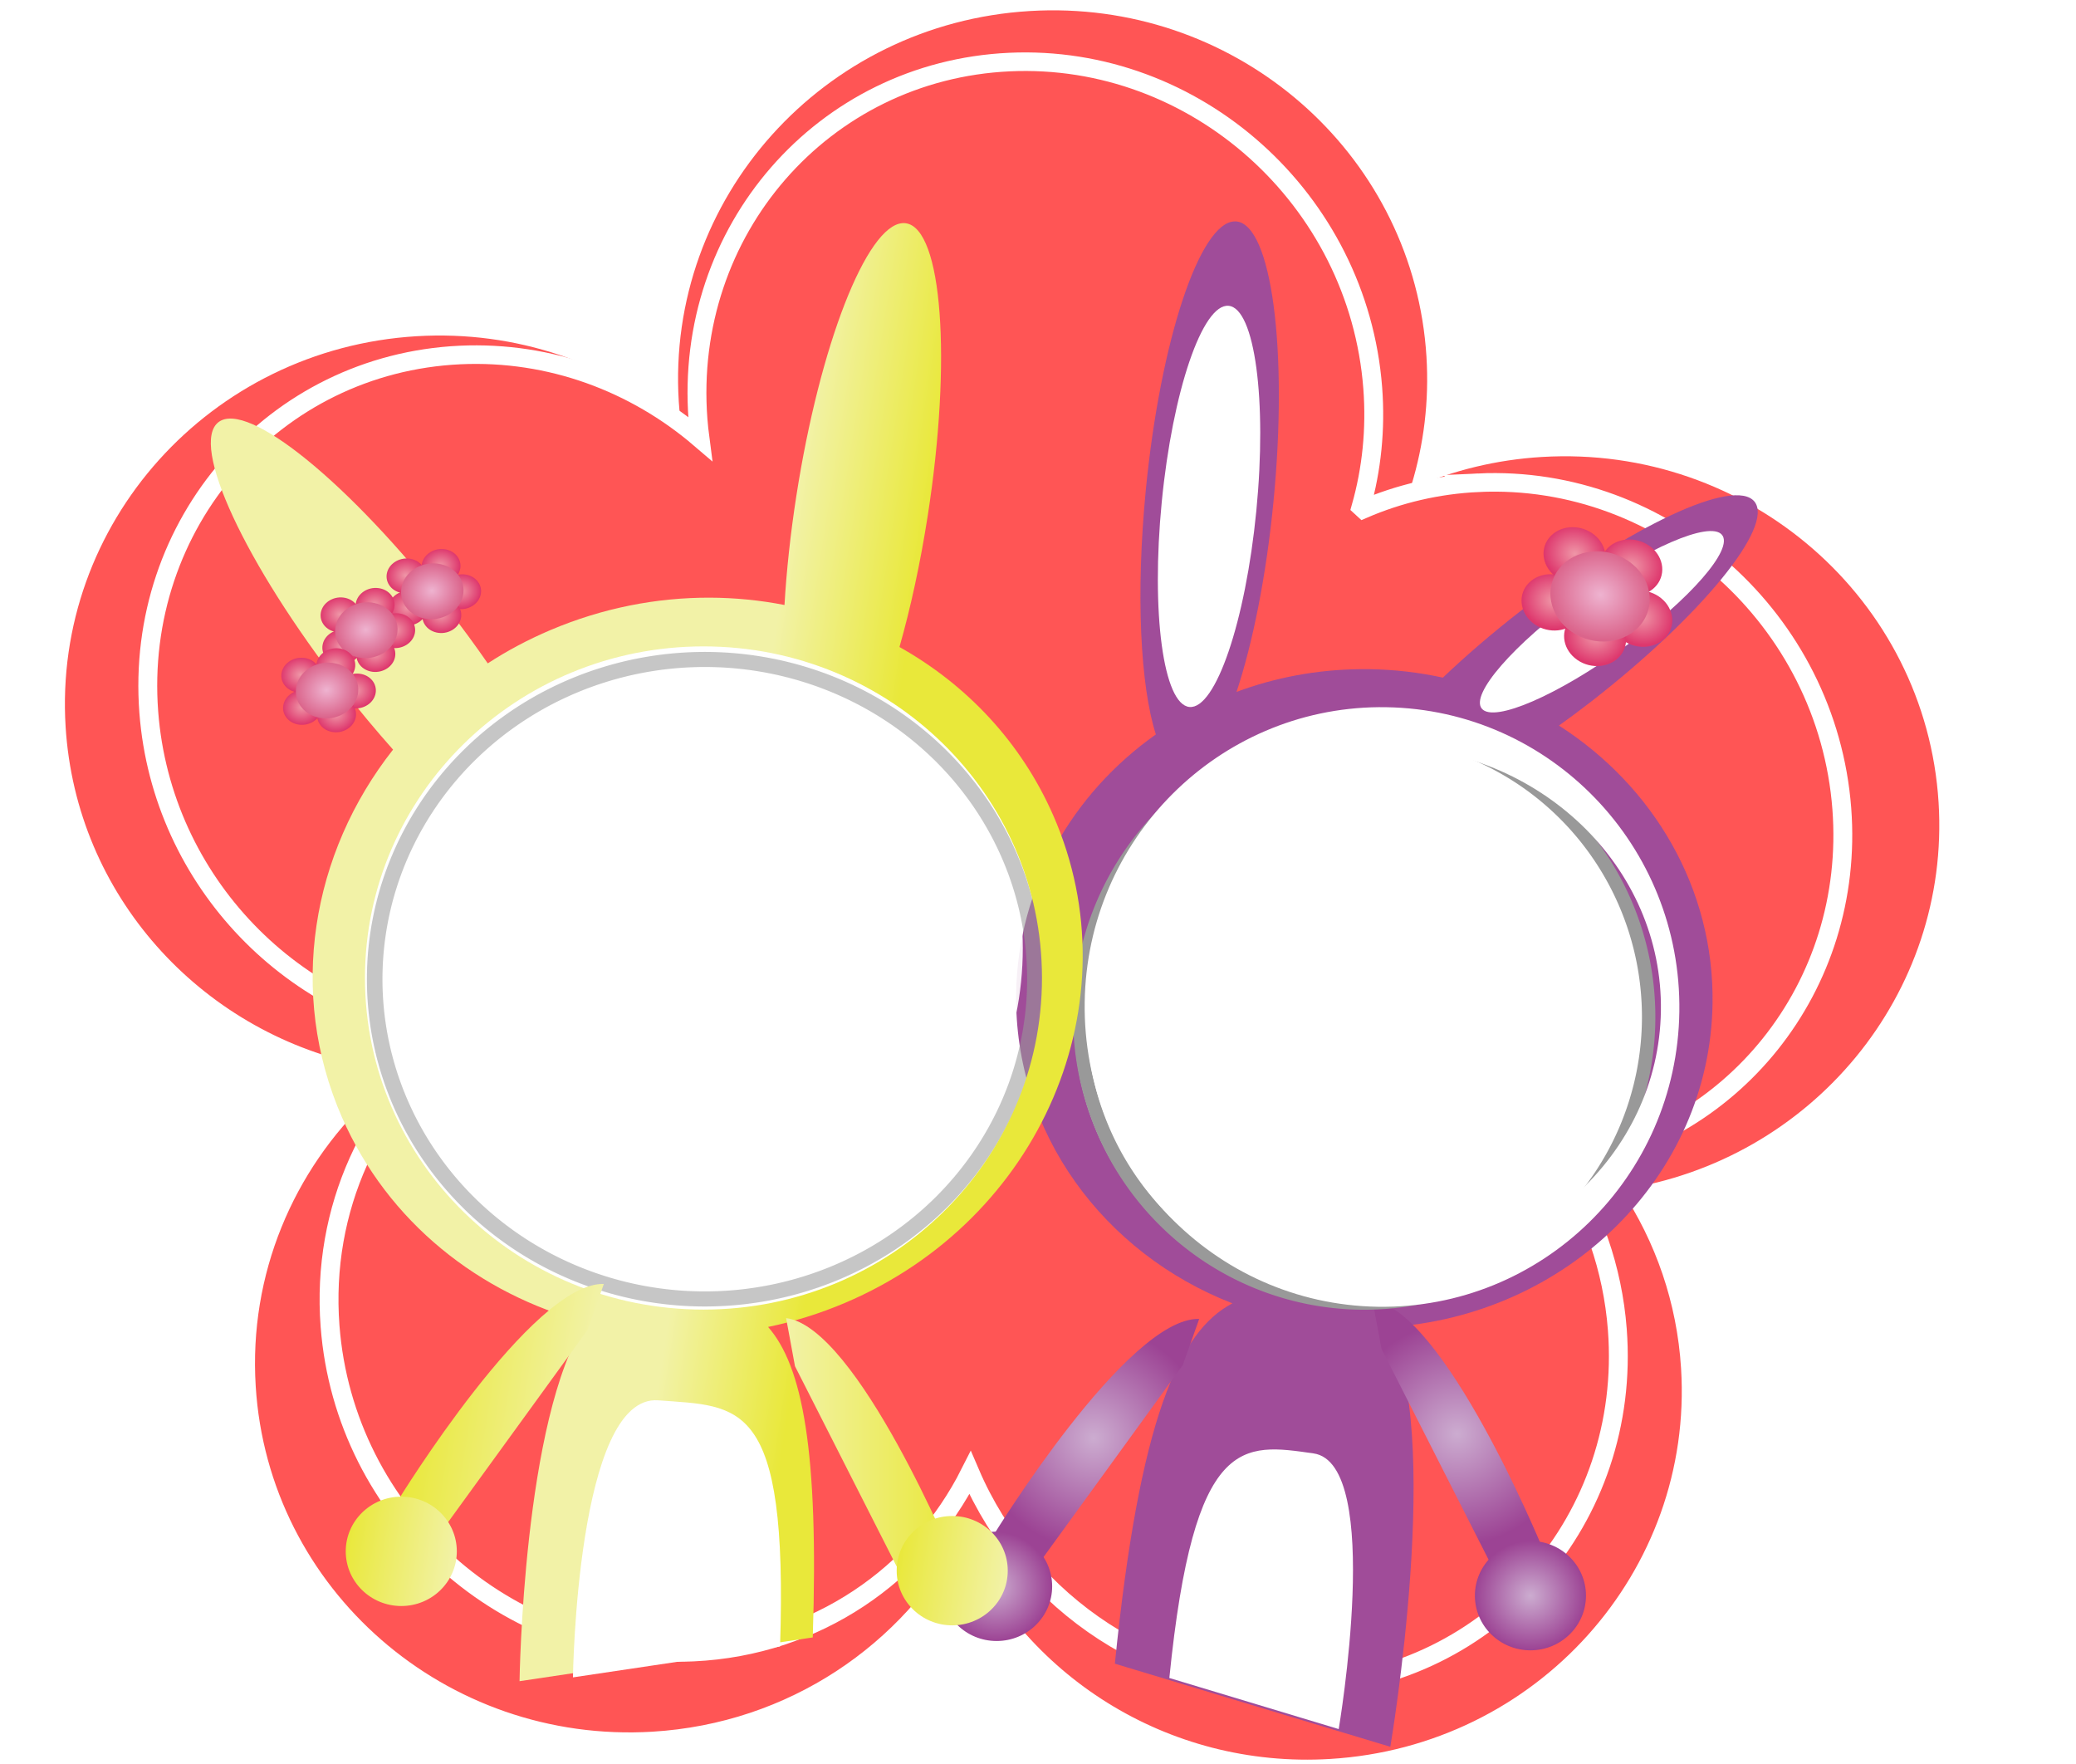 <?xml version="1.0" encoding="UTF-8" standalone="no"?>
<!-- Generator: Adobe Illustrator 12.0.0, SVG Export Plug-In . SVG Version: 6.00 Build 51448)  -->

<svg
   xmlns:dc="http://purl.org/dc/elements/1.1/"
   xmlns:cc="http://creativecommons.org/ns#"
   xmlns:rdf="http://www.w3.org/1999/02/22-rdf-syntax-ns#"
   xmlns:svg="http://www.w3.org/2000/svg"
   xmlns="http://www.w3.org/2000/svg"
   xmlns:xlink="http://www.w3.org/1999/xlink"
   xmlns:sodipodi="http://sodipodi.sourceforge.net/DTD/sodipodi-0.dtd"
   xmlns:inkscape="http://www.inkscape.org/namespaces/inkscape"
   version="1.1"
   id="圖層_1"
   width="1487.297"
   height="1263.451"
   viewBox="0 0 1487.297 1263.451"
   overflow="visible"
   enable-background="new 0 0 1487.297 1263.451"
   xml:space="preserve"
   inkscape:version="0.92.4 (5da689c313, 2019-01-14)"
   sodipodi:docname="相框-07a.svg"><defs
   id="defs4680"><inkscape:perspective
   sodipodi:type="inkscape:persp3d"
   inkscape:vp_x="0 : 631.72552 : 1"
   inkscape:vp_y="0 : 1000 : 0"
   inkscape:vp_z="1487.297 : 631.72552 : 1"
   inkscape:persp3d-origin="743.6485 : 421.15035 : 1"
   id="perspective4684" />
	<radialGradient
   gradientUnits="userSpaceOnUse"
   r="58.262"
   cy="414.561"
   cx="458.915"
   id="XMLID_175_">
		<stop
   id="stop4492"
   style="stop-color:#EEB3D0"
   offset="0" />
		<stop
   id="stop4494"
   style="stop-color:#DB648B"
   offset="1" />
	</radialGradient>
	
	
	<linearGradient
   y2="455.429"
   x2="409.416"
   y1="455.429"
   x1="399.005"
   gradientUnits="userSpaceOnUse"
   id="XMLID_176_">
		<stop
   id="stop4503"
   style="stop-color:#F2F2A7"
   offset="0" />
		<stop
   id="stop4505"
   style="stop-color:#E9E83A"
   offset="1" />
	</linearGradient>
	
	<linearGradient
   y2="453.429"
   x2="423.416"
   y1="453.429"
   x1="413.005"
   gradientUnits="userSpaceOnUse"
   id="XMLID_177_">
		<stop
   id="stop4510"
   style="stop-color:#F2F2A7"
   offset="0" />
		<stop
   id="stop4512"
   style="stop-color:#E9E83A"
   offset="1" />
	</linearGradient>
	
	<linearGradient
   y2="454.929"
   x2="434.416"
   y1="454.929"
   x1="424.005"
   gradientUnits="userSpaceOnUse"
   id="XMLID_178_">
		<stop
   id="stop4517"
   style="stop-color:#F2F2A7"
   offset="0" />
		<stop
   id="stop4519"
   style="stop-color:#E9E83A"
   offset="1" />
	</linearGradient>
	
	
		<linearGradient
   gradientTransform="matrix(0.615,-0.789,0.789,0.615,-245.895,529.819)"
   y2="457.519"
   x2="477.644"
   y1="457.519"
   x1="467.233"
   gradientUnits="userSpaceOnUse"
   id="XMLID_179_">
		<stop
   id="stop4524"
   style="stop-color:#F2F2A7"
   offset="0" />
		<stop
   id="stop4526"
   style="stop-color:#E9E83A"
   offset="1" />
	</linearGradient>
	
	
		<linearGradient
   gradientTransform="matrix(0.961,-0.276,0.276,0.961,-129.498,129.743)"
   y2="438.859"
   x2="442.614"
   y1="438.859"
   x1="436.366"
   gradientUnits="userSpaceOnUse"
   id="XMLID_180_">
		<stop
   id="stop4531"
   style="stop-color:#F2F2A7"
   offset="0" />
		<stop
   id="stop4533"
   style="stop-color:#E9E83A"
   offset="1" />
	</linearGradient>
	
	
		<linearGradient
   gradientTransform="matrix(0.961,-0.276,0.276,0.961,-129.498,129.743)"
   y2="477.628"
   x2="483.516"
   y1="477.628"
   x1="477.268"
   gradientUnits="userSpaceOnUse"
   id="XMLID_181_">
		<stop
   id="stop4538"
   style="stop-color:#F2F2A7"
   offset="0" />
		<stop
   id="stop4540"
   style="stop-color:#E9E83A"
   offset="1" />
	</linearGradient>
	
	<linearGradient
   y2="441.759"
   x2="429.663"
   y1="441.759"
   x1="415.084"
   gradientUnits="userSpaceOnUse"
   id="XMLID_182_">
		<stop
   id="stop4545"
   style="stop-color:#F2F2A7"
   offset="0" />
		<stop
   id="stop4547"
   style="stop-color:#E9E83A"
   offset="1" />
	</linearGradient>
	
	
		<linearGradient
   gradientTransform="matrix(0.895,-0.447,0.447,0.895,-189.855,244.864)"
   y2="449.125"
   x2="451.399"
   y1="449.125"
   x1="440.988"
   gradientUnits="userSpaceOnUse"
   id="XMLID_183_">
		<stop
   id="stop4552"
   style="stop-color:#F2F2A7"
   offset="0" />
		<stop
   id="stop4554"
   style="stop-color:#E9E83A"
   offset="1" />
	</linearGradient>
	
	
	
	
<linearGradient
   inkscape:collect="always"
   xlink:href="#XMLID_183_"
   id="linearGradient4727"
   gradientUnits="userSpaceOnUse"
   gradientTransform="matrix(0.895,-0.447,0.447,0.895,-189.855,244.864)"
   x1="440.988"
   y1="449.125"
   x2="451.399"
   y2="449.125" /><linearGradient
   inkscape:collect="always"
   xlink:href="#XMLID_182_"
   id="linearGradient4730"
   gradientUnits="userSpaceOnUse"
   x1="415.084"
   y1="441.759"
   x2="429.663"
   y2="441.759" /><linearGradient
   inkscape:collect="always"
   xlink:href="#XMLID_181_"
   id="linearGradient4733"
   gradientUnits="userSpaceOnUse"
   gradientTransform="matrix(0.961,-0.276,0.276,0.961,-129.498,129.743)"
   x1="477.268"
   y1="477.628"
   x2="483.516"
   y2="477.628" /><linearGradient
   inkscape:collect="always"
   xlink:href="#XMLID_180_"
   id="linearGradient4736"
   gradientUnits="userSpaceOnUse"
   gradientTransform="matrix(0.961,-0.276,0.276,0.961,-129.498,129.743)"
   x1="436.366"
   y1="438.859"
   x2="442.614"
   y2="438.859" /><linearGradient
   inkscape:collect="always"
   xlink:href="#XMLID_179_"
   id="linearGradient4739"
   gradientUnits="userSpaceOnUse"
   gradientTransform="matrix(0.615,-0.789,0.789,0.615,-245.895,529.819)"
   x1="467.233"
   y1="457.519"
   x2="477.644"
   y2="457.519" /><linearGradient
   inkscape:collect="always"
   xlink:href="#XMLID_178_"
   id="linearGradient4742"
   gradientUnits="userSpaceOnUse"
   x1="424.005"
   y1="454.929"
   x2="434.416"
   y2="454.929" /><linearGradient
   inkscape:collect="always"
   xlink:href="#XMLID_177_"
   id="linearGradient4745"
   gradientUnits="userSpaceOnUse"
   x1="413.005"
   y1="453.429"
   x2="423.416"
   y2="453.429" /><linearGradient
   inkscape:collect="always"
   xlink:href="#XMLID_176_"
   id="linearGradient4748"
   gradientUnits="userSpaceOnUse"
   x1="399.005"
   y1="455.429"
   x2="409.416"
   y2="455.429" /><radialGradient
   inkscape:collect="always"
   xlink:href="#XMLID_175_"
   id="radialGradient4753"
   gradientUnits="userSpaceOnUse"
   cx="458.915"
   cy="414.561"
   r="58.262" /><filter
   inkscape:collect="always"
   id="filter5527"><feGaussianBlur
     inkscape:collect="always"
     stdDeviation="6.653"
     id="feGaussianBlur5529" /></filter><inkscape:perspective
   id="perspective3239"
   inkscape:persp3d-origin="0.5 : 0.33333333 : 1"
   inkscape:vp_z="1 : 0.5 : 1"
   inkscape:vp_y="0 : 1000 : 0"
   inkscape:vp_x="0 : 0.5 : 1"
   sodipodi:type="inkscape:persp3d" /><inkscape:perspective
   id="perspective3253"
   inkscape:persp3d-origin="0.5 : 0.33333333 : 1"
   inkscape:vp_z="1 : 0.5 : 1"
   inkscape:vp_y="0 : 1000 : 0"
   inkscape:vp_x="0 : 0.5 : 1"
   sodipodi:type="inkscape:persp3d" /><inkscape:perspective
   id="perspective3270"
   inkscape:persp3d-origin="0.5 : 0.33333333 : 1"
   inkscape:vp_z="1 : 0.5 : 1"
   inkscape:vp_y="0 : 1000 : 0"
   inkscape:vp_x="0 : 0.5 : 1"
   sodipodi:type="inkscape:persp3d" /><inkscape:perspective
   id="perspective4064"
   inkscape:persp3d-origin="0.5 : 0.33333333 : 1"
   inkscape:vp_z="1 : 0.5 : 1"
   inkscape:vp_y="0 : 1000 : 0"
   inkscape:vp_x="0 : 0.5 : 1"
   sodipodi:type="inkscape:persp3d" /><clipPath
   clipPathUnits="userSpaceOnUse"
   id="clipPath4078"><path
     sodipodi:type="arc"
     style="fill:none;stroke:#000000;stroke-width:1;stroke-miterlimit:4;stroke-opacity:1;stroke-dasharray:none;stroke-dashoffset:0"
     id="path4080"
     sodipodi:cx="1793.5511"
     sodipodi:cy="585.03278"
     sodipodi:rx="227.97052"
     sodipodi:ry="227.97052"
     d="m 2021.522,585.033 a 227.971,227.971 0 1 1 -455.941,0 227.971,227.971 0 1 1 455.941,0 z"
     transform="matrix(0.946,0,0,0.946,-1982.173,-240.267)" /></clipPath><inkscape:perspective
   id="perspective4103"
   inkscape:persp3d-origin="0.5 : 0.33333333 : 1"
   inkscape:vp_z="1 : 0.5 : 1"
   inkscape:vp_y="0 : 1000 : 0"
   inkscape:vp_x="0 : 0.5 : 1"
   sodipodi:type="inkscape:persp3d" /><clipPath
   clipPathUnits="userSpaceOnUse"
   id="clipPath4117"><path
     sodipodi:type="arc"
     style="fill:none;stroke:#000000;stroke-width:1;stroke-miterlimit:4;stroke-opacity:1;stroke-dasharray:none;stroke-dashoffset:0"
     id="path4119"
     sodipodi:cx="1793.5511"
     sodipodi:cy="585.03278"
     sodipodi:rx="227.97052"
     sodipodi:ry="227.97052"
     d="m 2021.522,585.033 a 227.971,227.971 0 1 1 -455.941,0 227.971,227.971 0 1 1 455.941,0 z"
     transform="matrix(0.838,0,0,0.838,-1760.651,432.783)" /></clipPath><radialGradient
   inkscape:collect="always"
   xlink:href="#XMLID_6_"
   id="radialGradient4121"
   gradientUnits="userSpaceOnUse"
   gradientTransform="matrix(0.691,-0.175,0.193,0.624,243.533,354.978)"
   cx="1606.788"
   cy="194.961"
   r="17.781" /><radialGradient
   inkscape:collect="always"
   xlink:href="#XMLID_7_"
   id="radialGradient4123"
   gradientUnits="userSpaceOnUse"
   gradientTransform="matrix(0.691,-0.175,0.193,0.624,243.533,354.978)"
   cx="1618.657"
   cy="164.122"
   r="17.781" /><radialGradient
   inkscape:collect="always"
   xlink:href="#XMLID_8_"
   id="radialGradient4125"
   gradientUnits="userSpaceOnUse"
   gradientTransform="matrix(0.691,-0.175,0.193,0.624,243.533,354.978)"
   cx="1651.349"
   cy="169.057"
   r="17.782" /><radialGradient
   inkscape:collect="always"
   xlink:href="#XMLID_9_"
   id="radialGradient4127"
   gradientUnits="userSpaceOnUse"
   gradientTransform="matrix(0.691,-0.175,0.193,0.624,243.533,354.978)"
   cx="1657.881"
   cy="200.848"
   r="17.782" /><radialGradient
   inkscape:collect="always"
   xlink:href="#XMLID_10_"
   id="radialGradient4129"
   gradientUnits="userSpaceOnUse"
   gradientTransform="matrix(0.691,-0.175,0.193,0.624,243.533,354.978)"
   cx="1631.727"
   cy="215.324"
   r="17.782" /><radialGradient
   inkscape:collect="always"
   xlink:href="#XMLID_11_"
   id="radialGradient4131"
   gradientUnits="userSpaceOnUse"
   gradientTransform="matrix(0.691,-0.175,0.193,0.624,243.533,354.978)"
   cx="1633.931"
   cy="188.839"
   r="28.501" /><inkscape:perspective
   id="perspective4141"
   inkscape:persp3d-origin="0.5 : 0.33333333 : 1"
   inkscape:vp_z="1 : 0.5 : 1"
   inkscape:vp_y="0 : 1000 : 0"
   inkscape:vp_x="0 : 0.5 : 1"
   sodipodi:type="inkscape:persp3d" /><inkscape:perspective
   id="perspective4155"
   inkscape:persp3d-origin="0.5 : 0.33333333 : 1"
   inkscape:vp_z="1 : 0.5 : 1"
   inkscape:vp_y="0 : 1000 : 0"
   inkscape:vp_x="0 : 0.5 : 1"
   sodipodi:type="inkscape:persp3d" /><clipPath
   clipPathUnits="userSpaceOnUse"
   id="clipPath4169"><path
     sodipodi:type="arc"
     style="fill:none;stroke:#000000;stroke-width:1;stroke-miterlimit:4;stroke-opacity:1;stroke-dasharray:none;stroke-dashoffset:0"
     id="path4171"
     sodipodi:cx="1793.5511"
     sodipodi:cy="585.03278"
     sodipodi:rx="227.97052"
     sodipodi:ry="227.97052"
     d="m 2021.522,585.033 a 227.971,227.971 0 1 1 -455.941,0 227.971,227.971 0 1 1 455.941,0 z"
     transform="matrix(0.946,0,0,0.946,-2500.579,-354.238)" /></clipPath><inkscape:perspective
   id="perspective4181"
   inkscape:persp3d-origin="0.5 : 0.33333333 : 1"
   inkscape:vp_z="1 : 0.5 : 1"
   inkscape:vp_y="0 : 1000 : 0"
   inkscape:vp_x="0 : 0.5 : 1"
   sodipodi:type="inkscape:persp3d" /><inkscape:perspective
   id="perspective4195"
   inkscape:persp3d-origin="0.5 : 0.33333333 : 1"
   inkscape:vp_z="1 : 0.5 : 1"
   inkscape:vp_y="0 : 1000 : 0"
   inkscape:vp_x="0 : 0.5 : 1"
   sodipodi:type="inkscape:persp3d" /><clipPath
   clipPathUnits="userSpaceOnUse"
   id="clipPath4209"><path
     sodipodi:type="arc"
     style="fill:none;stroke:#000000;stroke-width:1;stroke-miterlimit:4;stroke-opacity:1;stroke-dasharray:none;stroke-dashoffset:0"
     id="path4211"
     sodipodi:cx="1793.5511"
     sodipodi:cy="585.03278"
     sodipodi:rx="227.97052"
     sodipodi:ry="227.97052"
     d="m 2021.522,585.033 a 227.971,227.971 0 1 1 -455.941,0 227.971,227.971 0 1 1 455.941,0 z"
     transform="matrix(0.946,0,0,0.946,-2150.989,-4.648)" /></clipPath><inkscape:perspective
   id="perspective4034"
   inkscape:persp3d-origin="0.5 : 0.33333333 : 1"
   inkscape:vp_z="1 : 0.5 : 1"
   inkscape:vp_y="0 : 1000 : 0"
   inkscape:vp_x="0 : 0.5 : 1"
   sodipodi:type="inkscape:persp3d" /><radialGradient
   id="XMLID_13_-1"
   cx="1316.053"
   cy="281.098"
   r="76.873"
   gradientTransform="matrix(2.77,0.567,-0.567,2.77,-2500.692,-841.403)"
   gradientUnits="userSpaceOnUse"><stop
     offset="0"
     style="stop-color:#CCACD0"
     id="stop3098-1" /><stop
     offset="1"
     style="stop-color:#9C4394"
     id="stop3100-5" /></radialGradient><filter
   color-interpolation-filters="sRGB"
   inkscape:collect="always"
   id="filter4081-7"
   x="-0.121"
   width="1.243"
   y="-0.119"
   height="1.237"><feGaussianBlur
     inkscape:collect="always"
     stdDeviation="19.149"
     id="feGaussianBlur4083-4" /></filter><filter
   color-interpolation-filters="sRGB"
   inkscape:collect="always"
   id="filter4085-0"
   x="-0.114"
   width="1.229"
   y="-0.126"
   height="1.252"><feGaussianBlur
     inkscape:collect="always"
     stdDeviation="18.223"
     id="feGaussianBlur4087-9" /></filter><linearGradient
   inkscape:collect="always"
   xlink:href="#XMLID_15_"
   id="linearGradient3523"
   gradientUnits="userSpaceOnUse"
   gradientTransform="matrix(3.391,-0.747,0.759,3.338,-3644.868,680.343)"
   x1="1083.388"
   y1="264.038"
   x2="1242.899"
   y2="264.038" /><radialGradient
   inkscape:collect="always"
   xlink:href="#XMLID_4_"
   id="radialGradient3536"
   gradientUnits="userSpaceOnUse"
   gradientTransform="matrix(1.571,1.955,-1.986,1.546,-794.461,-2270.384)"
   cx="1330.088"
   cy="90.612"
   r="51.958" /><linearGradient
   inkscape:collect="always"
   xlink:href="#XMLID_12_"
   id="linearGradient3539"
   gradientUnits="userSpaceOnUse"
   gradientTransform="matrix(2.754,0.415,-0.422,2.711,-2596.378,-480.724)"
   x1="1169.769"
   y1="129.176"
   x2="1203.953"
   y2="129.176" /><linearGradient
   inkscape:collect="always"
   xlink:href="#XMLID_12_"
   id="linearGradient3544"
   gradientUnits="userSpaceOnUse"
   gradientTransform="matrix(2.754,0.415,-0.422,2.711,-2596.378,-480.724)"
   x1="1169.769"
   y1="129.176"
   x2="1203.953"
   y2="129.176" /><linearGradient
   inkscape:collect="always"
   xlink:href="#XMLID_12_"
   id="linearGradient3589"
   gradientUnits="userSpaceOnUse"
   gradientTransform="matrix(2.754,0.415,-0.422,2.711,-2596.378,-480.724)"
   x1="1169.769"
   y1="129.176"
   x2="1203.953"
   y2="129.176" /><filter
   color-interpolation-filters="sRGB"
   inkscape:collect="always"
   id="filter4193-1"><feGaussianBlur
     inkscape:collect="always"
     stdDeviation="3.45"
     id="feGaussianBlur4195-7" /></filter><filter
   inkscape:collect="always"
   id="filter4277"><feGaussianBlur
     inkscape:collect="always"
     stdDeviation="4.554"
     id="feGaussianBlur4279" /></filter><radialGradient
   id="XMLID_28_-0"
   cx="1230.7"
   cy="39.019"
   r="6.998"
   gradientTransform="matrix(0.655,-0.281,0.289,0.586,274.722,521.526)"
   gradientUnits="userSpaceOnUse"><stop
     offset="0"
     style="stop-color:#EF96A7"
     id="stop3213-9" /><stop
     offset="1"
     style="stop-color:#DE376D"
     id="stop3215-4" /></radialGradient><radialGradient
   id="XMLID_29_-8"
   cx="1235.372"
   cy="26.88"
   r="6.999"
   gradientTransform="matrix(0.655,-0.281,0.289,0.586,274.722,521.526)"
   gradientUnits="userSpaceOnUse"><stop
     offset="0"
     style="stop-color:#EF96A7"
     id="stop3220-8" /><stop
     offset="1"
     style="stop-color:#DE376D"
     id="stop3222-2" /></radialGradient><radialGradient
   id="XMLID_30_-4"
   cx="1248.238"
   cy="28.823"
   r="6.998"
   gradientTransform="matrix(0.655,-0.281,0.289,0.586,274.722,521.526)"
   gradientUnits="userSpaceOnUse"><stop
     offset="0"
     style="stop-color:#EF96A7"
     id="stop3227-5" /><stop
     offset="1"
     style="stop-color:#DE376D"
     id="stop3229-5" /></radialGradient><radialGradient
   id="XMLID_31_-1"
   cx="1250.808"
   cy="41.336"
   r="6.999"
   gradientTransform="matrix(0.655,-0.281,0.289,0.586,274.722,521.526)"
   gradientUnits="userSpaceOnUse"><stop
     offset="0"
     style="stop-color:#EF96A7"
     id="stop3234-7" /><stop
     offset="1"
     style="stop-color:#DE376D"
     id="stop3236-1" /></radialGradient><radialGradient
   id="XMLID_32_-1"
   cx="1240.514"
   cy="47.034"
   r="6.999"
   gradientTransform="matrix(0.655,-0.281,0.289,0.586,274.722,521.526)"
   gradientUnits="userSpaceOnUse"><stop
     offset="0"
     style="stop-color:#EF96A7"
     id="stop3241-5" /><stop
     offset="1"
     style="stop-color:#DE376D"
     id="stop3243-2" /></radialGradient><radialGradient
   id="XMLID_33_-7"
   cx="1241.382"
   cy="36.608"
   r="11.218"
   gradientTransform="matrix(0.655,-0.281,0.289,0.586,274.722,521.526)"
   gradientUnits="userSpaceOnUse"><stop
     offset="0"
     style="stop-color:#EEB3D0"
     id="stop3248-6" /><stop
     offset="1"
     style="stop-color:#DB648B"
     id="stop3250-1" /></radialGradient><radialGradient
   id="XMLID_28_-0-9"
   cx="1230.7"
   cy="39.019"
   r="6.998"
   gradientTransform="matrix(0.655,-0.281,0.289,0.586,274.722,521.526)"
   gradientUnits="userSpaceOnUse"><stop
     offset="0"
     style="stop-color:#EF96A7"
     id="stop3213-9-2" /><stop
     offset="1"
     style="stop-color:#DE376D"
     id="stop3215-4-7" /></radialGradient><radialGradient
   id="XMLID_29_-8-9"
   cx="1235.372"
   cy="26.88"
   r="6.999"
   gradientTransform="matrix(0.655,-0.281,0.289,0.586,274.722,521.526)"
   gradientUnits="userSpaceOnUse"><stop
     offset="0"
     style="stop-color:#EF96A7"
     id="stop3220-8-5" /><stop
     offset="1"
     style="stop-color:#DE376D"
     id="stop3222-2-4" /></radialGradient><radialGradient
   id="XMLID_30_-4-3"
   cx="1248.238"
   cy="28.823"
   r="6.998"
   gradientTransform="matrix(0.655,-0.281,0.289,0.586,274.722,521.526)"
   gradientUnits="userSpaceOnUse"><stop
     offset="0"
     style="stop-color:#EF96A7"
     id="stop3227-5-1" /><stop
     offset="1"
     style="stop-color:#DE376D"
     id="stop3229-5-2" /></radialGradient><radialGradient
   id="XMLID_31_-1-3"
   cx="1250.808"
   cy="41.336"
   r="6.999"
   gradientTransform="matrix(0.655,-0.281,0.289,0.586,274.722,521.526)"
   gradientUnits="userSpaceOnUse"><stop
     offset="0"
     style="stop-color:#EF96A7"
     id="stop3234-7-3" /><stop
     offset="1"
     style="stop-color:#DE376D"
     id="stop3236-1-4" /></radialGradient><radialGradient
   id="XMLID_32_-1-1"
   cx="1240.514"
   cy="47.034"
   r="6.999"
   gradientTransform="matrix(0.655,-0.281,0.289,0.586,274.722,521.526)"
   gradientUnits="userSpaceOnUse"><stop
     offset="0"
     style="stop-color:#EF96A7"
     id="stop3241-5-1" /><stop
     offset="1"
     style="stop-color:#DE376D"
     id="stop3243-2-3" /></radialGradient><radialGradient
   id="XMLID_33_-7-8"
   cx="1241.382"
   cy="36.608"
   r="11.218"
   gradientTransform="matrix(0.655,-0.281,0.289,0.586,274.722,521.526)"
   gradientUnits="userSpaceOnUse"><stop
     offset="0"
     style="stop-color:#EEB3D0"
     id="stop3248-6-7" /><stop
     offset="1"
     style="stop-color:#DB648B"
     id="stop3250-1-4" /></radialGradient><radialGradient
   r="11.218"
   cy="36.608"
   cx="1241.382"
   gradientTransform="matrix(0.655,-0.281,0.289,0.586,274.722,521.526)"
   gradientUnits="userSpaceOnUse"
   id="radialGradient4496"
   xlink:href="#XMLID_33_-7-8"
   inkscape:collect="always" /></defs><sodipodi:namedview
   pagecolor="#ffffff"
   bordercolor="#666666"
   borderopacity="1"
   objecttolerance="10"
   gridtolerance="10"
   guidetolerance="10"
   inkscape:pageopacity="0"
   inkscape:pageshadow="2"
   inkscape:window-width="1920"
   inkscape:window-height="1001"
   id="namedview4678"
   showgrid="false"
   inkscape:zoom="0.45898927"
   inkscape:cx="288.50884"
   inkscape:cy="664.77106"
   inkscape:window-x="-9"
   inkscape:window-y="-9"
   inkscape:window-maximized="1"
   inkscape:current-layer="圖層_1" />
<linearGradient
   id="XMLID_208_"
   gradientUnits="userSpaceOnUse"
   x1="531.877"
   y1="466.752"
   x2="538.125"
   y2="466.752"
   gradientTransform="matrix(0.961 -0.276 0.276 0.961 -129.498 129.743)">
	<stop
   offset="0"
   style="stop-color:#F2F2A7"
   id="stop2818" />
	<stop
   offset="1"
   style="stop-color:#E9E83A"
   id="stop2820" />
</linearGradient>

<radialGradient
   id="XMLID_209_"
   cx="496.524"
   cy="288.06"
   r="77.974"
   gradientUnits="userSpaceOnUse">
	<stop
   offset="0"
   style="stop-color:#CCACD0"
   id="stop2825" />
	<stop
   offset="1"
   style="stop-color:#9C4394"
   id="stop2827" />
</radialGradient>

<radialGradient
   id="XMLID_210_"
   cx="448.117"
   cy="255.869"
   r="76.055"
   gradientUnits="userSpaceOnUse">
	<stop
   offset="0"
   style="stop-color:#CCACD0"
   id="stop2832" />
	<stop
   offset="1"
   style="stop-color:#9C4394"
   id="stop2834" />
</radialGradient>









































<radialGradient
   id="XMLID_211_"
   cx="824.507"
   cy="892.356"
   r="175.228"
   gradientUnits="userSpaceOnUse">
	<stop
   offset="0"
   style="stop-color:#E8F4F5"
   id="stop2881" />
	<stop
   offset="1"
   style="stop-color:#9675B2"
   id="stop2883" />
</radialGradient>
















<radialGradient
   id="XMLID_3_"
   cx="1253.441"
   cy="273.813"
   r="239.705"
   gradientTransform="matrix(2.452,-1.118,1.136,2.414,-1210.123,1691.474)"
   gradientUnits="userSpaceOnUse">
	<stop
   offset="0"
   style="stop-color:#EEB3D0"
   id="stop3020" />
	<stop
   offset="1"
   style="stop-color:#DB648B"
   id="stop3022" />
</radialGradient>
<path
   style="fill:#ff5555"
   d="m 751.508,7.404 c -4.579,0.048 -9.19,0.221 -13.812,0.5 -147.92,8.939 -260.484,134.174 -251.406,279.812 0.308,4.991 0.791,9.938 1.375,14.844 -50.867,-42.197 -117.606,-66.021 -189.25,-61.719 -147.904,8.947 -260.454,134.213 -251.406,279.844 7.521,120.631 96.166,217.341 210.469,241.906 -4.799,-19.129 -7.344,-39.134 -7.344,-59.719 0,-137.329 113.296,-248.656 253.063,-248.656 139.766,0 253.062,111.328 253.062,248.656 0,137.329 -113.296,248.656 -253.062,248.656 -109.868,0 -203.362,-68.801 -238.344,-164.938 -54.599,51.838 -86.668,126.029 -81.656,206.406 9.032,145.601 136.322,256.392 284.25,247.469 97.488,-5.89 179.62,-62.349 221.687,-141.844 42.951,100.618 146.886,168.433 263.781,161.375 147.934,-8.923 260.529,-134.237 251.437,-279.844 -2.933,-47.135 -18.319,-90.572 -42.719,-127.531 -39.616,51.938 -103.625,85.656 -175.844,85.656 -120.264,0 -217.75,-93.549 -217.75,-208.938 0,-115.389 97.486,-208.906 217.75,-208.906 120.264,0 217.75,93.518 217.75,208.906 0,45.837 -15.384,88.24 -41.469,122.688 135.583,-20.5 235.335,-139.769 226.781,-277.188 -9.089,-145.63 -136.353,-256.423 -284.281,-247.5 -32.557,1.969 -63.382,9.596 -91.594,21.812 -0.603,-0.537 -1.204,-1.056 -1.812,-1.594 8.864,-29.055 12.773,-60.137 10.781,-92.188 C 1013.149,114.304 893.47,5.917 751.508,7.404 z"
   id="path3024"
   inkscape:connector-curvature="0" />
<path
   d="m 456.977,165.144 c -10.869,0.515 -21.133,3.008 -30.497,7.118 -0.203,-0.19 -0.407,-0.38 -0.612,-0.571 2.808,-10.081 3.947,-20.886 3.11,-32.068 -3.814,-50.802 -46.935,-90.095 -96.322,-87.759 -49.387,2.337 -86.332,45.401 -82.52,96.21 0.13,1.741 0.317,3.466 0.538,5.179 -17.225,-14.976 -39.657,-23.629 -63.579,-22.506 -49.379,2.339 -86.322,45.409 -82.521,96.216 3.432,45.713 38.699,82.087 81.716,87.22 -22.527,17.657 -36.054,46.373 -33.671,78.11 3.797,50.796 46.927,90.091 96.314,87.76 32.549,-1.54 59.69,-20.786 73.324,-48.272 14.892,35.295 49.993,59.473 89.02,57.628 49.392,-2.331 86.346,-45.413 82.529,-96.211 -1.238,-16.514 -6.651,-31.797 -15.063,-44.845 45.33,-6.314 78.162,-47.417 74.562,-95.446 -3.816,-50.808 -46.94,-90.095 -96.328,-87.763 z"
   id="path3026"
   style="fill:none;stroke:#ffffff;stroke-width:5;filter:url(#filter5527)"
   transform="matrix(2.703,0,0,2.66,-176.063,-93.495)" />
<radialGradient
   id="XMLID_4_"
   cx="1330.088"
   cy="90.612"
   r="51.958"
   gradientTransform="matrix(1.571,1.955,-1.986,1.546,-794.461,-2270.384)"
   gradientUnits="userSpaceOnUse">
	<stop
   offset="0"
   style="stop-color:#CCACD0"
   id="stop3029" />
	<stop
   offset="1"
   style="stop-color:#9C4394"
   id="stop3031" />
</radialGradient>
<path
   style="fill:#a04c99;fill-opacity:1"
   d="M 884.594 158.594 C 859.635 158.952 831.33 243.967 820.906 350.781 C 813.611 425.596 817.011 491.553 828.094 526.094 C 768.298 568.352 729.175 635.47 728 711.562 C 726.458 811.45 790.768 897.819 882.938 933.625 C 844.667 953.564 816.31 1016.657 798.719 1191.75 L 996.062 1251.281 C 996.062 1251.281 1035.066 1022.207 993.719 950.75 C 1122.34 943.086 1224.993 842.974 1226.906 719 C 1228.187 636.306 1184.311 562.894 1116.875 519.75 C 1124.665 514.152 1132.554 508.317 1140.469 502.156 C 1219.024 440.989 1271.193 377.053 1256.969 359.344 C 1242.737 341.632 1167.5 376.869 1088.938 438.031 C 1068.516 453.93 1049.869 469.997 1033.719 485.406 C 1016.778 481.695 999.181 479.614 981.094 479.344 C 978.941 479.312 976.797 479.325 974.656 479.344 C 943.371 479.625 913.433 485.362 885.875 495.625 C 897.406 460.966 907.125 412.941 912.344 359.438 C 922.93 250.927 911.03 161.013 885.781 158.625 C 885.387 158.588 884.99 158.588 884.594 158.594 z M 976.062 524.906 C 1090.158 524.906 1182.656 616.955 1182.656 730.5 C 1182.656 844.045 1090.158 936.094 976.062 936.094 C 861.967 936.094 769.469 844.045 769.469 730.5 C 769.469 616.955 861.967 524.906 976.062 524.906 z "
   transform="translate(0,-2.6146721e-5)"
   id="path3033" />
<ellipse
   transform="matrix(1.298,1.504,-1.641,1.19,-320.607,-1900.476)"
   cx="1394.766"
   cy="208.507"
   rx="12.154"
   ry="52.382"
   id="ellipse3035"
   sodipodi:cx="1394.766"
   sodipodi:cy="208.507"
   sodipodi:rx="12.154"
   sodipodi:ry="52.382"
   style="fill:#ffffff" />
<radialGradient
   id="XMLID_5_"
   cx="1275.136"
   cy="333.333"
   r="51.957"
   gradientTransform="matrix(2.787,0.264,-0.268,2.743,-2597.386,-895.298)"
   gradientUnits="userSpaceOnUse">
	<stop
   offset="0"
   style="stop-color:#CCACD0"
   id="stop3038" />
	<stop
   offset="1"
   style="stop-color:#9C4394"
   id="stop3040" />
</radialGradient>

<ellipse
   transform="matrix(2.787,0.264,-0.268,2.743,-2651.374,-509.676)"
   cx="1280.862"
   cy="194.776"
   rx="12.155"
   ry="52.382"
   id="ellipse3044"
   sodipodi:cx="1280.8621"
   sodipodi:cy="194.776"
   sodipodi:rx="12.155"
   sodipodi:ry="52.382"
   style="fill:#ffffff" />
<g
   id="g3046"
   transform="matrix(1.664,0.556,-0.565,1.638,-1092.425,-663.479)">
	
		<radialGradient
   id="XMLID_6_"
   cx="1606.788"
   cy="194.961"
   r="17.781"
   gradientTransform="matrix(0.691,-0.175,0.193,0.624,243.533,354.978)"
   gradientUnits="userSpaceOnUse">
		<stop
   offset="0"
   style="stop-color:#EF96A7"
   id="stop3049" />
		<stop
   offset="1"
   style="stop-color:#DE376D"
   id="stop3051" />
	</radialGradient>
	<path
   d="m 1379.379,192.632 c -2.149,6.061 1.55,12.55 8.26,14.492 6.71,1.941 13.893,-1.397 16.039,-7.46 2.148,-6.062 -1.549,-12.549 -8.26,-14.493 -6.709,-1.941 -13.891,1.397 -16.039,7.461 z"
   id="path3053"
   style="fill:url(#radialGradient4121)"
   inkscape:connector-curvature="0" />
	
		<radialGradient
   id="XMLID_7_"
   cx="1618.657"
   cy="164.122"
   r="17.781"
   gradientTransform="matrix(0.691,-0.175,0.193,0.624,243.533,354.978)"
   gradientUnits="userSpaceOnUse">
		<stop
   offset="0"
   style="stop-color:#EF96A7"
   id="stop3056" />
		<stop
   offset="1"
   style="stop-color:#DE376D"
   id="stop3058" />
	</radialGradient>
	<path
   d="m 1381.616,171.306 c -2.147,6.062 1.549,12.55 8.26,14.492 6.711,1.943 13.893,-1.399 16.04,-7.458 2.148,-6.063 -1.55,-12.551 -8.26,-14.494 -6.71,-1.942 -13.892,1.398 -16.04,7.46 z"
   id="path3060"
   style="fill:url(#radialGradient4123)"
   inkscape:connector-curvature="0" />
	
		<radialGradient
   id="XMLID_8_"
   cx="1651.349"
   cy="169.057"
   r="17.782"
   gradientTransform="matrix(0.691,-0.175,0.193,0.624,243.533,354.978)"
   gradientUnits="userSpaceOnUse">
		<stop
   offset="0"
   style="stop-color:#EF96A7"
   id="stop3063" />
		<stop
   offset="1"
   style="stop-color:#DE376D"
   id="stop3065" />
	</radialGradient>
	<path
   d="m 1405.161,168.679 c -2.148,6.061 1.549,12.55 8.26,14.492 6.71,1.943 13.892,-1.398 16.041,-7.46 2.146,-6.063 -1.55,-12.551 -8.261,-14.492 -6.711,-1.942 -13.893,1.396 -16.04,7.46 z"
   id="path3067"
   style="fill:url(#radialGradient4125)"
   inkscape:connector-curvature="0" />
	
		<radialGradient
   id="XMLID_9_"
   cx="1657.881"
   cy="200.848"
   r="17.782"
   gradientTransform="matrix(0.691,-0.175,0.193,0.624,243.533,354.978)"
   gradientUnits="userSpaceOnUse">
		<stop
   offset="0"
   style="stop-color:#EF96A7"
   id="stop3070" />
		<stop
   offset="1"
   style="stop-color:#DE376D"
   id="stop3072" />
	</radialGradient>
	<path
   d="m 1415.824,187.386 c -2.149,6.061 1.548,12.549 8.259,14.492 6.71,1.942 13.893,-1.398 16.04,-7.46 2.149,-6.063 -1.55,-12.55 -8.26,-14.492 -6.71,-1.942 -13.894,1.396 -16.039,7.46 z"
   id="path3074"
   style="fill:url(#radialGradient4127)"
   inkscape:connector-curvature="0" />
	
		<radialGradient
   id="XMLID_10_"
   cx="1631.727"
   cy="215.324"
   r="17.782"
   gradientTransform="matrix(0.691,-0.175,0.193,0.624,243.533,354.978)"
   gradientUnits="userSpaceOnUse">
		<stop
   offset="0"
   style="stop-color:#EF96A7"
   id="stop3077" />
		<stop
   offset="1"
   style="stop-color:#DE376D"
   id="stop3079" />
	</radialGradient>
	<path
   d="m 1400.548,200.99 c -2.146,6.062 1.551,12.55 8.261,14.492 6.709,1.942 13.892,-1.399 16.041,-7.46 2.148,-6.061 -1.55,-12.551 -8.261,-14.493 -6.712,-1.942 -13.893,1.398 -16.041,7.461 z"
   id="path3081"
   style="fill:url(#radialGradient4129)"
   inkscape:connector-curvature="0" />
	
		<radialGradient
   id="XMLID_11_"
   cx="1633.931"
   cy="188.839"
   r="28.501"
   gradientTransform="matrix(0.691,-0.175,0.193,0.624,243.533,354.978)"
   gradientUnits="userSpaceOnUse">
		<stop
   offset="0"
   style="stop-color:#EEB3D0"
   id="stop3084" />
		<stop
   offset="1"
   style="stop-color:#DB648B"
   id="stop3086" />
	</radialGradient>
	<path
   d="m 1389.625,181.95 c -3.443,9.715 2.484,20.116 13.238,23.229 10.757,3.113 22.269,-2.24 25.712,-11.957 3.442,-9.717 -2.483,-20.117 -13.24,-23.229 -10.755,-3.113 -22.265,2.24 -25.71,11.957 z"
   id="path3088"
   style="fill:url(#radialGradient4131)"
   inkscape:connector-curvature="0" />
</g>
<linearGradient
   id="XMLID_12_"
   gradientUnits="userSpaceOnUse"
   x1="1169.769"
   y1="129.176"
   x2="1203.953"
   y2="129.176"
   gradientTransform="matrix(2.754,0.415,-0.422,2.711,-2596.378,-480.724)">
	<stop
   offset="0"
   style="stop-color:#F2F2A7"
   id="stop3091" />
	<stop
   offset="1"
   style="stop-color:#E9E83A"
   id="stop3093" />
</linearGradient>

<radialGradient
   id="XMLID_13_"
   cx="1316.053"
   cy="281.098"
   r="76.873"
   gradientTransform="matrix(3.118,0.628,-0.638,3.07,-2947.008,-974.411)"
   gradientUnits="userSpaceOnUse">
	<stop
   offset="0"
   style="stop-color:#CCACD0"
   id="stop3098" />
	<stop
   offset="1"
   style="stop-color:#9C4394"
   id="stop3100" />
</radialGradient>

<ellipse
   transform="matrix(2.82,0.387,-0.432,2.528,-2708.761,-574.671)"
   cx="1208.242"
   cy="179.853"
   rx="12.665"
   ry="54.582"
   id="ellipse3104"
   sodipodi:cx="1208.2419"
   sodipodi:cy="179.853"
   sodipodi:rx="12.665"
   sodipodi:ry="54.582001"
   style="fill:#ffffff" />
<linearGradient
   id="XMLID_14_"
   gradientUnits="userSpaceOnUse"
   x1="1126.489"
   y1="255.798"
   x2="1160.671"
   y2="255.798"
   gradientTransform="matrix(2.211,-1.668,1.695,2.177,-2679.062,1815.82)">
	<stop
   offset="0"
   style="stop-color:#F2F2A7"
   id="stop3107" />
	<stop
   offset="1"
   style="stop-color:#E9E83A"
   id="stop3109" />
</linearGradient>

<ellipse
   transform="matrix(1.914,-1.323,1.467,1.727,-2158.29,1500.506)"
   cx="1094.113"
   cy="215.424"
   rx="12.664"
   ry="54.582"
   id="ellipse3113"
   sodipodi:cx="1094.113"
   sodipodi:cy="215.424"
   sodipodi:rx="12.664"
   sodipodi:ry="54.582001"
   style="fill:#ffffff" />
<linearGradient
   id="XMLID_15_"
   gradientUnits="userSpaceOnUse"
   x1="1083.388"
   y1="264.038"
   x2="1242.899"
   y2="264.038"
   gradientTransform="matrix(3.391,-0.747,0.759,3.338,-3644.868,680.343)">
	<stop
   offset="0"
   style="stop-color:#F2F2A7"
   id="stop3116" />
	<stop
   offset="1"
   style="stop-color:#E9E83A"
   id="stop3118" />
</linearGradient>




<linearGradient
   id="XMLID_34_"
   gradientUnits="userSpaceOnUse"
   x1="1134.42"
   y1="397.319"
   x2="1200.706"
   y2="397.319"
   gradientTransform="matrix(3.183,0,0,3.133,-3238.551,-181.214)">
	<stop
   offset="0"
   style="stop-color:#F2F2A7"
   id="stop3255" />
	<stop
   offset="1"
   style="stop-color:#E9E83A"
   id="stop3257" />
</linearGradient>


<radialGradient
   id="XMLID_35_"
   cx="1363.797"
   cy="471.147"
   r="55.348"
   gradientTransform="matrix(-2.302,-6.2667249e-4,6.365833e-4,2.587,4045.15,-129.464)"
   gradientUnits="userSpaceOnUse">
	<stop
   offset="0"
   style="stop-color:#CCACD0"
   id="stop3264" />
	<stop
   offset="1"
   style="stop-color:#9C4394"
   id="stop3266" />
</radialGradient>

<path
   d="m 959.08,1238.594 c 0,0 32.405,-190.358 -18.089,-197.48 -50.491,-7.125 -85.627,-14.426 -103.241,160.88 l 121.33,36.601 z"
   id="path3270"
   style="fill:#ffffff" />
<radialGradient
   id="XMLID_36_"
   cx="1345.42"
   cy="385.671"
   r="25.409"
   gradientUnits="userSpaceOnUse"
   gradientTransform="matrix(3.183,0,0,3.133,-3238.551,-181.214)">
	<stop
   offset="0"
   style="stop-color:#CCACD0"
   id="stop3273" />
	<stop
   offset="1"
   style="stop-color:#9C4394"
   id="stop3275" />
</radialGradient>
<path
   d="m 989.699,966.132 79.573,156.668 35.012,-15.667 c 0,0 -70.024,-169.202 -120.951,-175.468 l 6.366,34.467 z"
   id="path3277"
   style="fill:url(#XMLID_36_)" />
<radialGradient
   id="XMLID_37_"
   cx="1361.92"
   cy="422.671"
   r="12.5"
   gradientUnits="userSpaceOnUse">
	<stop
   offset="0"
   style="stop-color:#CCACD0"
   id="stop3280" />
	<stop
   offset="1"
   style="stop-color:#9C4394"
   id="stop3282" />
</radialGradient>
<circle
   cx="1361.92"
   cy="422.671"
   r="12.5"
   id="circle3284"
   style="fill:url(#XMLID_37_)"
   sodipodi:cx="1361.92"
   sodipodi:cy="422.67099"
   sodipodi:rx="12.5"
   sodipodi:ry="12.5"
   transform="matrix(3.183,0,0,3.133,-3238.551,-181.214)" />
<linearGradient
   id="XMLID_38_"
   gradientUnits="userSpaceOnUse"
   x1="1194.42"
   y1="389.671"
   x2="1232.42"
   y2="389.671"
   gradientTransform="matrix(3.183,0,0,3.133,-3238.551,-181.214)">
	<stop
   offset="0"
   style="stop-color:#F2F2A7"
   id="stop3287" />
	<stop
   offset="1"
   style="stop-color:#E9E83A"
   id="stop3289" />
</linearGradient>

<g
   id="g3293"
   transform="matrix(3.183,0,0,3.133,-3238.551,-181.214)">
	
		<radialGradient
   id="XMLID_39_"
   cx="1220.815"
   cy="383.079"
   r="25.408"
   gradientTransform="matrix(-0.988,-0.156,-0.156,0.988,2529.524,198.608)"
   gradientUnits="userSpaceOnUse">
		<stop
   offset="0"
   style="stop-color:#CCACD0"
   id="stop3296" />
		<stop
   offset="1"
   style="stop-color:#9C4394"
   id="stop3298" />
	</radialGradient>
	<path
   d="m 1283.674,369.957 -32.492,45.489 -10.086,-6.654 c 0,0 30.153,-49.908 46.27,-49.388 l -3.692,10.553 z"
   id="path3300"
   style="fill:url(#XMLID_39_)" />
	
		<radialGradient
   id="XMLID_40_"
   cx="1237.313"
   cy="420.078"
   r="12.5"
   gradientTransform="matrix(-0.988,-0.156,-0.156,0.988,2529.524,198.608)"
   gradientUnits="userSpaceOnUse">
		<stop
   offset="0"
   style="stop-color:#CCACD0"
   id="stop3303" />
		<stop
   offset="1"
   style="stop-color:#9C4394"
   id="stop3305" />
	</radialGradient>
	<circle
   cx="1241.772"
   cy="420.541"
   r="12.5"
   id="circle3307"
   d="m 1254.272,420.541 c 0,6.904 -5.596,12.5 -12.5,12.5 -6.904,0 -12.5,-5.596 -12.5,-12.5 0,-6.904 5.596,-12.5 12.5,-12.5 6.904,0 12.5,5.596 12.5,12.5 z"
   style="fill:url(#XMLID_40_)"
   sodipodi:cx="1241.772"
   sodipodi:cy="420.54099"
   sodipodi:rx="12.5"
   sodipodi:ry="12.5" />
</g>

<path
   d="m 546.418,316.686 c 0,0 -18.518,-196.857 203.67,-215.084 66.658,7.292 205.851,62.635 177.751,262.477"
   id="path3325"
   style="fill:none" />








<linearGradient
   id="XMLID_43_"
   gradientUnits="userSpaceOnUse"
   x1="1235.245"
   y1="418.102"
   x2="1260.244"
   y2="418.102"
   gradientTransform="matrix(-0.988,-0.156,-0.156,0.988,2529.524,198.608)">
	<stop
   offset="0"
   style="stop-color:#F2F2A7"
   id="stop3360" />
	<stop
   offset="1"
   style="stop-color:#E9E83A"
   id="stop3362" />
</linearGradient>

<radialGradient
   id="XMLID_44_"
   cx="71.258"
   cy="617.995"
   r="127.408"
   gradientTransform="matrix(0.862 0 0 0.961 131.384 18.199)"
   gradientUnits="userSpaceOnUse">
	<stop
   offset="0.006"
   style="stop-color:#ECC2DB"
   id="stop3367" />
	<stop
   offset="1"
   style="stop-color:#CE82B4"
   id="stop3369" />
</radialGradient>








<linearGradient
   id="XMLID_61_"
   gradientUnits="userSpaceOnUse"
   x1="1408.394"
   y1="1020.564"
   x2="1322.394"
   y2="882.564">
	<stop
   offset="0"
   style="stop-color:#F2F2A7"
   id="stop3508" />
	<stop
   offset="1"
   style="stop-color:#DC8121"
   id="stop3510" />
</linearGradient>






<radialGradient
   id="XMLID_62_"
   cx="1284.467"
   cy="702.009"
   r="103.886"
   gradientUnits="userSpaceOnUse">
	<stop
   offset="0.006"
   style="stop-color:#ECC2DB"
   id="stop3525" />
	<stop
   offset="1"
   style="stop-color:#CE82B4"
   id="stop3527" />
</radialGradient>


<radialGradient
   id="XMLID_63_"
   cx="1294.966"
   cy="727.925"
   r="74.811"
   gradientUnits="userSpaceOnUse">
	<stop
   offset="0"
   style="stop-color:#CCACD0"
   id="stop3534" />
	<stop
   offset="1"
   style="stop-color:#9C4394"
   id="stop3536" />
</radialGradient>











<linearGradient
   id="XMLID_64_"
   gradientUnits="userSpaceOnUse"
   x1="814.201"
   y1="688.286"
   x2="812.33"
   y2="724.449">
	<stop
   offset="0"
   style="stop-color:#BB811B"
   id="stop3563" />
	<stop
   offset="0.169"
   style="stop-color:#865324"
   id="stop3565" />
	<stop
   offset="0.348"
   style="stop-color:#BB811B"
   id="stop3567" />
	<stop
   offset="0.528"
   style="stop-color:#8A5624"
   id="stop3569" />
	<stop
   offset="0.697"
   style="stop-color:#BB811B"
   id="stop3571" />
	<stop
   offset="0.832"
   style="stop-color:#8F5B23"
   id="stop3573" />
	<stop
   offset="1"
   style="stop-color:#BB811B"
   id="stop3575" />
</linearGradient>

<linearGradient
   id="XMLID_65_"
   gradientUnits="userSpaceOnUse"
   x1="801.125"
   y1="529.02"
   x2="816.713"
   y2="659.33">
	<stop
   offset="0"
   style="stop-color:#F2F2A7"
   id="stop3580" />
	<stop
   offset="1"
   style="stop-color:#E9E83A"
   id="stop3582" />
</linearGradient>

<linearGradient
   id="XMLID_66_"
   gradientUnits="userSpaceOnUse"
   x1="664.807"
   y1="588.909"
   x2="680.541"
   y2="597.402">
	<stop
   offset="0"
   style="stop-color:#B7E0E7"
   id="stop3587" />
	<stop
   offset="1"
   style="stop-color:#4CB88F"
   id="stop3589" />
</linearGradient>


<linearGradient
   id="XMLID_67_"
   gradientUnits="userSpaceOnUse"
   x1="812.588"
   y1="524.504"
   x2="829.513"
   y2="533.64">
	<stop
   offset="0"
   style="stop-color:#B7E0E7"
   id="stop3596" />
	<stop
   offset="1"
   style="stop-color:#4CB88F"
   id="stop3598" />
</linearGradient>

<linearGradient
   id="XMLID_68_"
   gradientUnits="userSpaceOnUse"
   x1="928.871"
   y1="661.984"
   x2="945.795"
   y2="671.12">
	<stop
   offset="0"
   style="stop-color:#B7E0E7"
   id="stop3603" />
	<stop
   offset="1"
   style="stop-color:#4CB88F"
   id="stop3605" />
</linearGradient>

<linearGradient
   id="XMLID_69_"
   gradientUnits="userSpaceOnUse"
   x1="894.462"
   y1="708.446"
   x2="901.324"
   y2="712.15">
	<stop
   offset="0"
   style="stop-color:#B7E0E7"
   id="stop3610" />
	<stop
   offset="1"
   style="stop-color:#4CB88F"
   id="stop3612" />
</linearGradient>

<linearGradient
   id="XMLID_70_"
   gradientUnits="userSpaceOnUse"
   x1="904.439"
   y1="725.904"
   x2="911.301"
   y2="729.608">
	<stop
   offset="0"
   style="stop-color:#B7E0E7"
   id="stop3617" />
	<stop
   offset="1"
   style="stop-color:#4CB88F"
   id="stop3619" />
</linearGradient>

<linearGradient
   id="XMLID_71_"
   gradientUnits="userSpaceOnUse"
   x1="722.066"
   y1="716.24"
   x2="728.927"
   y2="719.944">
	<stop
   offset="0"
   style="stop-color:#B7E0E7"
   id="stop3624" />
	<stop
   offset="1"
   style="stop-color:#4CB88F"
   id="stop3626" />
</linearGradient>

<linearGradient
   id="XMLID_72_"
   gradientUnits="userSpaceOnUse"
   x1="757.281"
   y1="689.591"
   x2="762.427"
   y2="692.369">
	<stop
   offset="0"
   style="stop-color:#B7E0E7"
   id="stop3631" />
	<stop
   offset="1"
   style="stop-color:#4CB88F"
   id="stop3633" />
</linearGradient>

<linearGradient
   id="XMLID_73_"
   gradientUnits="userSpaceOnUse"
   x1="879.486"
   y1="725.754"
   x2="884.632"
   y2="728.532">
	<stop
   offset="0"
   style="stop-color:#B7E0E7"
   id="stop3638" />
	<stop
   offset="1"
   style="stop-color:#4CB88F"
   id="stop3640" />
</linearGradient>

<linearGradient
   id="XMLID_74_"
   gradientUnits="userSpaceOnUse"
   x1="680.72"
   y1="660.114"
   x2="697.644"
   y2="669.25">
	<stop
   offset="0"
   style="stop-color:#B7E0E7"
   id="stop3645" />
	<stop
   offset="1"
   style="stop-color:#4CB88F"
   id="stop3647" />
</linearGradient>

<radialGradient
   id="XMLID_75_"
   cx="736.98"
   cy="580.162"
   r="98.58"
   gradientUnits="userSpaceOnUse">
	<stop
   offset="0"
   style="stop-color:#66BB71"
   id="stop3652" />
	<stop
   offset="1"
   style="stop-color:#29A638"
   id="stop3654" />
</radialGradient>

<radialGradient
   id="XMLID_76_"
   cx="712.205"
   cy="570.487"
   r="18.033"
   gradientUnits="userSpaceOnUse">
	<stop
   offset="0"
   style="stop-color:#66BB71"
   id="stop3659" />
	<stop
   offset="1"
   style="stop-color:#29A638"
   id="stop3661" />
</radialGradient>



<radialGradient
   id="XMLID_77_"
   cx="784.565"
   cy="554.457"
   r="18.035"
   gradientUnits="userSpaceOnUse">
	<stop
   offset="0"
   style="stop-color:#66BB71"
   id="stop3670" />
	<stop
   offset="1"
   style="stop-color:#29A638"
   id="stop3672" />
</radialGradient>



<radialGradient
   id="XMLID_78_"
   cx="849.615"
   cy="585.15"
   r="93.68"
   gradientUnits="userSpaceOnUse">
	<stop
   offset="0"
   style="stop-color:#66BB71"
   id="stop3681" />
	<stop
   offset="1"
   style="stop-color:#29A638"
   id="stop3683" />
</radialGradient>

<radialGradient
   id="XMLID_79_"
   cx="840.17"
   cy="551.283"
   r="18.033"
   gradientUnits="userSpaceOnUse">
	<stop
   offset="0"
   style="stop-color:#66BB71"
   id="stop3688" />
	<stop
   offset="1"
   style="stop-color:#29A638"
   id="stop3690" />
</radialGradient>



<radialGradient
   id="XMLID_80_"
   cx="912.04"
   cy="569.381"
   r="18.031"
   gradientUnits="userSpaceOnUse">
	<stop
   offset="0"
   style="stop-color:#66BB71"
   id="stop3699" />
	<stop
   offset="1"
   style="stop-color:#29A638"
   id="stop3701" />
</radialGradient>



<radialGradient
   id="XMLID_81_"
   cx="775.655"
   cy="710.985"
   r="13.023"
   gradientTransform="matrix(1 -1.000000e-004 -1.000000e-004 1.053 0.401 -78.146)"
   gradientUnits="userSpaceOnUse">
	<stop
   offset="0"
   style="stop-color:#66BB71"
   id="stop3710" />
	<stop
   offset="1"
   style="stop-color:#29A638"
   id="stop3712" />
</radialGradient>

<radialGradient
   id="XMLID_82_"
   cx="851.389"
   cy="669.284"
   r="15.522"
   gradientUnits="userSpaceOnUse">
	<stop
   offset="0"
   style="stop-color:#66BB71"
   id="stop3717" />
	<stop
   offset="1"
   style="stop-color:#29A638"
   id="stop3719" />
</radialGradient>











<linearGradient
   id="XMLID_123_"
   gradientUnits="userSpaceOnUse"
   x1="680.198"
   y1="520.075"
   x2="691.176"
   y2="526.001">
	<stop
   offset="0"
   style="stop-color:#B7E0E7"
   id="stop4068" />
	<stop
   offset="1"
   style="stop-color:#4CB88F"
   id="stop4070" />
</linearGradient>

<linearGradient
   id="XMLID_124_"
   gradientUnits="userSpaceOnUse"
   x1="928.87"
   y1="526.062"
   x2="945.795"
   y2="535.199">
	<stop
   offset="0"
   style="stop-color:#B7E0E7"
   id="stop4075" />
	<stop
   offset="1"
   style="stop-color:#4CB88F"
   id="stop4077" />
</linearGradient>

<radialGradient
   id="XMLID_125_"
   cx="688.965"
   cy="381.424"
   r="122.284"
   gradientTransform="matrix(1.285 0 0 1.227 -141.291 -150.306)"
   gradientUnits="userSpaceOnUse">
	<stop
   offset="0"
   style="stop-color:#E8F4F5"
   id="stop4082" />
	<stop
   offset="1"
   style="stop-color:#6BC5D2"
   id="stop4084" />
</radialGradient>




<radialGradient
   id="XMLID_142_"
   cx="629.46"
   cy="419.198"
   r="33.462"
   gradientTransform="matrix(1.268 0.201 -0.21 1.21 7.673 -238.119)"
   gradientUnits="userSpaceOnUse">
	<stop
   offset="0"
   style="stop-color:#66BB71"
   id="stop4207" />
	<stop
   offset="1"
   style="stop-color:#29A638"
   id="stop4209" />
</radialGradient>

<radialGradient
   id="XMLID_143_"
   cx="631.477"
   cy="373.63"
   r="24.211"
   gradientTransform="matrix(1.268 0.201 -0.21 1.21 7.673 -238.119)"
   gradientUnits="userSpaceOnUse">
	<stop
   offset="0"
   style="stop-color:#EF96A7"
   id="stop4214" />
	<stop
   offset="1"
   style="stop-color:#DE376D"
   id="stop4216" />
</radialGradient>

<radialGradient
   id="XMLID_144_"
   cx="622.874"
   cy="329.475"
   r="24.211"
   gradientTransform="matrix(1.268 0.201 -0.21 1.21 7.673 -238.119)"
   gradientUnits="userSpaceOnUse">
	<stop
   offset="0"
   style="stop-color:#EF96A7"
   id="stop4221" />
	<stop
   offset="1"
   style="stop-color:#DE376D"
   id="stop4223" />
</radialGradient>

<radialGradient
   id="XMLID_145_"
   cx="577.879"
   cy="328.342"
   r="24.211"
   gradientTransform="matrix(1.268 0.201 -0.21 1.21 7.673 -238.119)"
   gradientUnits="userSpaceOnUse">
	<stop
   offset="0"
   style="stop-color:#EF96A7"
   id="stop4228" />
	<stop
   offset="1"
   style="stop-color:#DE376D"
   id="stop4230" />
</radialGradient>

<radialGradient
   id="XMLID_146_"
   cx="561.588"
   cy="369.414"
   r="24.211"
   gradientTransform="matrix(1.268 0.201 -0.21 1.21 7.673 -238.119)"
   gradientUnits="userSpaceOnUse">
	<stop
   offset="0"
   style="stop-color:#EF96A7"
   id="stop4235" />
	<stop
   offset="1"
   style="stop-color:#DE376D"
   id="stop4237" />
</radialGradient>

<radialGradient
   id="XMLID_147_"
   cx="593.22"
   cy="395.019"
   r="24.211"
   gradientTransform="matrix(1.268 0.201 -0.21 1.21 7.673 -238.119)"
   gradientUnits="userSpaceOnUse">
	<stop
   offset="0"
   style="stop-color:#EF96A7"
   id="stop4242" />
	<stop
   offset="1"
   style="stop-color:#DE376D"
   id="stop4244" />
</radialGradient>

<radialGradient
   id="XMLID_148_"
   cx="616.997"
   cy="430.904"
   r="17.84"
   gradientTransform="matrix(1.268 0.201 -0.21 1.21 7.673 -238.119)"
   gradientUnits="userSpaceOnUse">
	<stop
   offset="0"
   style="stop-color:#66BB71"
   id="stop4249" />
	<stop
   offset="1"
   style="stop-color:#29A638"
   id="stop4251" />
</radialGradient>

<radialGradient
   id="XMLID_149_"
   cx="655.835"
   cy="414.454"
   r="14.752"
   gradientTransform="matrix(1.268 0.201 -0.21 1.21 7.673 -238.119)"
   gradientUnits="userSpaceOnUse">
	<stop
   offset="0"
   style="stop-color:#66BB71"
   id="stop4256" />
	<stop
   offset="1"
   style="stop-color:#29A638"
   id="stop4258" />
</radialGradient>

<radialGradient
   id="XMLID_150_"
   cx="596.543"
   cy="358.989"
   r="38.806"
   gradientTransform="matrix(1.268 0.201 -0.21 1.21 7.673 -238.119)"
   gradientUnits="userSpaceOnUse">
	<stop
   offset="0"
   style="stop-color:#EEB3D0"
   id="stop4263" />
	<stop
   offset="1"
   style="stop-color:#DB648B"
   id="stop4265" />
</radialGradient>

<radialGradient
   id="XMLID_151_"
   cx="737.217"
   cy="508.798"
   r="32.681"
   gradientTransform="matrix(1.431 -0.288 0.305 1.35 -433.631 -76.28)"
   gradientUnits="userSpaceOnUse">
	<stop
   offset="0"
   style="stop-color:#66BB71"
   id="stop4270" />
	<stop
   offset="1"
   style="stop-color:#29A638"
   id="stop4272" />
</radialGradient>

<radialGradient
   id="XMLID_152_"
   cx="747.597"
   cy="462.844"
   r="20.63"
   gradientTransform="matrix(1.431 -0.288 0.305 1.35 -433.631 -76.28)"
   gradientUnits="userSpaceOnUse">
	<stop
   offset="0"
   style="stop-color:#EF96A7"
   id="stop4277" />
	<stop
   offset="1"
   style="stop-color:#DE376D"
   id="stop4279" />
</radialGradient>

<radialGradient
   id="XMLID_153_"
   cx="761.37"
   cy="427.063"
   r="20.63"
   gradientTransform="matrix(1.431 -0.288 0.305 1.35 -433.631 -76.28)"
   gradientUnits="userSpaceOnUse">
	<stop
   offset="0"
   style="stop-color:#EF96A7"
   id="stop4284" />
	<stop
   offset="1"
   style="stop-color:#DE376D"
   id="stop4286" />
</radialGradient>

<radialGradient
   id="XMLID_154_"
   cx="799.297"
   cy="432.79"
   r="20.631"
   gradientTransform="matrix(1.431 -0.288 0.305 1.35 -433.631 -76.28)"
   gradientUnits="userSpaceOnUse">
	<stop
   offset="0"
   style="stop-color:#EF96A7"
   id="stop4291" />
	<stop
   offset="1"
   style="stop-color:#DE376D"
   id="stop4293" />
</radialGradient>

<radialGradient
   id="XMLID_155_"
   cx="806.875"
   cy="469.676"
   r="20.63"
   gradientTransform="matrix(1.431 -0.288 0.305 1.35 -433.631 -76.28)"
   gradientUnits="userSpaceOnUse">
	<stop
   offset="0"
   style="stop-color:#EF96A7"
   id="stop4298" />
	<stop
   offset="1"
   style="stop-color:#DE376D"
   id="stop4300" />
</radialGradient>

<radialGradient
   id="XMLID_156_"
   cx="776.53"
   cy="486.47"
   r="20.631"
   gradientTransform="matrix(1.431 -0.288 0.305 1.35 -433.631 -76.28)"
   gradientUnits="userSpaceOnUse">
	<stop
   offset="0"
   style="stop-color:#EF96A7"
   id="stop4305" />
	<stop
   offset="1"
   style="stop-color:#DE376D"
   id="stop4307" />
</radialGradient>

<radialGradient
   id="XMLID_157_"
   cx="752.102"
   cy="514.545"
   r="15.261"
   gradientTransform="matrix(1.431 -0.288 0.305 1.35 -433.631 -76.28)"
   gradientUnits="userSpaceOnUse">
	<stop
   offset="0"
   style="stop-color:#66BB71"
   id="stop4312" />
	<stop
   offset="1"
   style="stop-color:#29A638"
   id="stop4314" />
</radialGradient>

<radialGradient
   id="XMLID_158_"
   cx="720.993"
   cy="487.267"
   r="12.991"
   gradientTransform="matrix(1.431 -0.288 0.305 1.35 -433.631 -76.28)"
   gradientUnits="userSpaceOnUse">
	<stop
   offset="0"
   style="stop-color:#66BB71"
   id="stop4319" />
	<stop
   offset="1"
   style="stop-color:#29A638"
   id="stop4321" />
</radialGradient>

<radialGradient
   id="XMLID_159_"
   cx="779.088"
   cy="455.74"
   r="33.068"
   gradientTransform="matrix(1.431 -0.288 0.305 1.35 -433.631 -76.28)"
   gradientUnits="userSpaceOnUse">
	<stop
   offset="0"
   style="stop-color:#EEB3D0"
   id="stop4326" />
	<stop
   offset="1"
   style="stop-color:#DB648B"
   id="stop4328" />
</radialGradient>










<radialGradient
   id="XMLID_164_"
   cx="516.42"
   cy="1397.009"
   r="137.438"
   gradientTransform="matrix(1 0 0 1.118 0 -680.126)"
   gradientUnits="userSpaceOnUse">
	<stop
   offset="0"
   style="stop-color:#6CB1DE"
   id="stop4395" />
	<stop
   offset="1"
   style="stop-color:#344FA0"
   id="stop4397" />
</radialGradient>



<radialGradient
   id="XMLID_165_"
   cx="617.646"
   cy="780.722"
   r="14.956"
   gradientUnits="userSpaceOnUse">
	<stop
   offset="0"
   style="stop-color:#F6F5BC"
   id="stop4406" />
	<stop
   offset="1"
   style="stop-color:#EEE93E"
   id="stop4408" />
</radialGradient>


<radialGradient
   id="XMLID_167_"
   cx="381.725"
   cy="818.284"
   r="11.937"
   gradientUnits="userSpaceOnUse">
	<stop
   offset="0"
   style="stop-color:#F6F5BC"
   id="stop4415" />
	<stop
   offset="1"
   style="stop-color:#EEE93E"
   id="stop4417" />
</radialGradient>



<radialGradient
   id="XMLID_169_"
   cx="634.668"
   cy="775.25"
   r="19.516"
   gradientUnits="userSpaceOnUse">
	<stop
   offset="0"
   style="stop-color:#EF96A7"
   id="stop4426" />
	<stop
   offset="1"
   style="stop-color:#DE376D"
   id="stop4428" />
</radialGradient>



<radialGradient
   id="XMLID_171_"
   cx="-311.433"
   cy="1271.754"
   r="16.38"
   gradientTransform="matrix(0.93 0.369 -0.369 0.93 1165.073 -257.122)"
   gradientUnits="userSpaceOnUse">
	<stop
   offset="0"
   style="stop-color:#EF96A7"
   id="stop4437" />
	<stop
   offset="1"
   style="stop-color:#DE376D"
   id="stop4439" />
</radialGradient>


<radialGradient
   id="XMLID_173_"
   cx="649.106"
   cy="795.31"
   r="16.041"
   gradientUnits="userSpaceOnUse">
	<stop
   offset="0"
   style="stop-color:#F6D6B5"
   id="stop4446" />
	<stop
   offset="1"
   style="stop-color:#EC6615"
   id="stop4448" />
</radialGradient>



<radialGradient
   id="XMLID_174_"
   cx="392.051"
   cy="796.017"
   r="11.746"
   gradientTransform="matrix(0.999 0.036 -0.036 0.999 31.646 -12.549)"
   gradientUnits="userSpaceOnUse">
	<stop
   offset="0"
   style="stop-color:#F6D6B5"
   id="stop4457" />
	<stop
   offset="1"
   style="stop-color:#EC6615"
   id="stop4459" />
</radialGradient>


















<path
   sodipodi:type="arc"
   style="fill:none;stroke:#999999;stroke-width:8;stroke-opacity:1;filter:url(#filter4193-1)"
   id="path3407-4"
   sodipodi:cx="-808.3905"
   sodipodi:cy="453.06448"
   sodipodi:rx="169.66222"
   sodipodi:ry="169.66222"
   d="m -638.728,453.064 a 169.662,169.662 0 1 1 -339.324,0 169.662,169.662 0 1 1 339.324,0 z"
   transform="matrix(1.201,-1.5609697e-7,0,1.208,1948.249,181.11)" /><g
   id="g3500"
   transform="translate(-3.4079203e-7,13.026)"><path
     inkscape:connector-curvature="0"
     id="path3236-4"
     d="m 493.384,434.772 c -128.684,0 -233,103.559 -233,231.312 0,127.753 104.316,231.312 233,231.312 128.684,0 233,-103.559 233,-231.312 0,-127.753 -104.316,-231.312 -233,-231.312 z m 0,30.062 c 120.686,0 218.531,90.101 218.531,201.25 0,111.149 -97.845,201.25 -218.531,201.25 -120.686,0 -218.5,-90.101 -218.5,-201.25 0,-111.149 97.814,-201.25 218.5,-201.25 z"
     style="opacity:0.955;fill:#ffffff;fill-opacity:1;stroke:#ffffff;stroke-width:12.74;stroke-miterlimit:4;stroke-opacity:1;stroke-dasharray:none;stroke-dashoffset:0;filter:url(#filter4085-0)" /><path
     inkscape:connector-curvature="0"
     id="path3102-2-8"
     d="m 987.722,493.543 c -115.146,1.104 -208.934,94.606 -210.625,211.344 -1.718,118.597 92.257,216.277 209.906,218.156 117.644,1.874 214.407,-92.747 216.125,-211.344 1.723,-118.594 -92.257,-216.254 -209.906,-218.125 -1.838,-0.029 -3.672,-0.049 -5.5,-0.031 z m 0.156,27.906 c 1.714,-0.015 3.432,0.006 5.156,0.031 110.337,1.628 198.491,86.602 196.875,189.781 -1.611,103.182 -92.386,185.474 -202.719,183.844 -110.337,-1.635 -198.455,-86.568 -196.844,-189.75 1.586,-101.565 89.542,-182.946 197.531,-183.906 z"
     style="fill:#ffffff;fill-opacity:1;filter:url(#filter4081-7)" /></g><path
   sodipodi:type="arc"
   style="fill:none;stroke:#999999;stroke-width:8;stroke-opacity:1;opacity:0.744;filter:url(#filter4277)"
   id="path3407"
   sodipodi:cx="-808.3905"
   sodipodi:cy="453.06448"
   sodipodi:rx="169.66222"
   sodipodi:ry="169.66222"
   d="m -638.728,453.064 a 169.662,169.662 0 1 1 -339.324,0 169.662,169.662 0 1 1 339.324,0 z"
   transform="matrix(1.394,0,0,1.35,1631.839,89.799)" /><path
   style="fill:url(#linearGradient3589)"
   d="M 647.844 159.812 C 647.432 159.798 647.008 159.817 646.594 159.844 C 620.883 161.513 587.38 246.938 570.531 355.188 C 566.249 382.707 563.441 409.121 562.031 433.375 C 544.548 429.971 526.629 428.176 508.5 428.125 C 470.531 428.018 431.725 435.484 394.344 451.344 C 378.403 458.107 363.408 466.12 349.438 475.188 C 340.618 462.461 331.086 449.429 320.875 436.312 C 251.027 346.588 177.466 286.599 156.594 302.344 C 135.722 318.091 175.428 403.617 245.281 493.344 C 257.369 508.872 269.576 523.474 281.594 536.969 C 223.246 611.018 205.864 710.966 245.031 800.438 C 277.904 875.518 343.555 927.169 419.812 947.219 C 374.719 1015.238 372.219 1204.281 372.219 1204.281 L 582.281 1172.938 C 586.695 1038.784 574.833 978.522 550.281 950.531 C 568.799 946.699 587.244 940.991 605.344 933.312 C 746.064 873.606 812.899 717.316 754.625 584.219 C 731.521 531.444 692.205 490.259 644.406 463.469 C 652.316 435.69 659.317 403.681 664.656 369.375 C 682.043 257.634 675.06 163.857 649.062 159.938 C 648.656 159.876 648.256 159.827 647.844 159.812 z M 504 463.031 C 637.939 463.031 746.5 569.38 746.5 700.562 C 746.5 831.745 637.939 938.094 504 938.094 C 370.061 938.094 261.469 831.745 261.469 700.562 C 261.469 569.38 370.061 463.031 504 463.031 z "
   transform="translate(0,-2.6146721e-5)"
   id="path3095" /><g
   id="g3210"
   transform="matrix(2.786,0,0,2.743,-2750.79,-109.364)">
	
		<radialGradient
   id="XMLID_28_"
   cx="1230.7"
   cy="39.019"
   r="6.998"
   gradientTransform="matrix(0.655,-0.281,0.289,0.586,274.722,521.526)"
   gradientUnits="userSpaceOnUse">
		<stop
   offset="0"
   style="stop-color:#EF96A7"
   id="stop3213" />
		<stop
   offset="1"
   style="stop-color:#DE376D"
   id="stop3215" />
	</radialGradient>
	<path
   d="m 1087.29,198.078 c -0.461,2.489 1.376,4.783 4.106,5.124 2.728,0.339 5.313,-1.402 5.774,-3.892 0.459,-2.488 -1.378,-4.782 -4.106,-5.123 -2.728,-0.34 -5.314,1.401 -5.774,3.891 z"
   id="path3217"
   style="fill:url(#XMLID_28_)" />
	
		<radialGradient
   id="XMLID_29_"
   cx="1235.372"
   cy="26.88"
   r="6.999"
   gradientTransform="matrix(0.655,-0.281,0.289,0.586,274.722,521.526)"
   gradientUnits="userSpaceOnUse">
		<stop
   offset="0"
   style="stop-color:#EF96A7"
   id="stop3220" />
		<stop
   offset="1"
   style="stop-color:#DE376D"
   id="stop3222" />
	</radialGradient>
	<path
   d="m 1086.841,189.65 c -0.46,2.489 1.378,4.783 4.107,5.123 2.728,0.341 5.313,-1.401 5.774,-3.89 0.461,-2.49 -1.378,-4.783 -4.105,-5.124 -2.729,-0.34 -5.313,1.402 -5.776,3.891 z"
   id="path3224"
   style="fill:url(#XMLID_29_)" />
	
		<radialGradient
   id="XMLID_30_"
   cx="1248.238"
   cy="28.823"
   r="6.998"
   gradientTransform="matrix(0.655,-0.281,0.289,0.586,274.722,521.526)"
   gradientUnits="userSpaceOnUse">
		<stop
   offset="0"
   style="stop-color:#EF96A7"
   id="stop3227" />
		<stop
   offset="1"
   style="stop-color:#DE376D"
   id="stop3229" />
	</radialGradient>
	<path
   d="m 1095.832,187.175 c -0.46,2.488 1.378,4.783 4.107,5.124 2.729,0.34 5.314,-1.402 5.773,-3.89 0.461,-2.489 -1.376,-4.784 -4.105,-5.124 -2.729,-0.342 -5.314,1.401 -5.775,3.89 z"
   id="path3231"
   style="fill:url(#XMLID_30_)" />
	
		<radialGradient
   id="XMLID_31_"
   cx="1250.808"
   cy="41.336"
   r="6.999"
   gradientTransform="matrix(0.655,-0.281,0.289,0.586,274.722,521.526)"
   gradientUnits="userSpaceOnUse">
		<stop
   offset="0"
   style="stop-color:#EF96A7"
   id="stop3234" />
		<stop
   offset="1"
   style="stop-color:#DE376D"
   id="stop3236" />
	</radialGradient>
	<path
   d="m 1101.132,193.788 c -0.46,2.489 1.377,4.783 4.106,5.123 2.728,0.341 5.313,-1.4 5.773,-3.89 0.461,-2.489 -1.377,-4.783 -4.105,-5.124 -2.728,-0.34 -5.314,1.402 -5.774,3.891 z"
   id="path3238"
   style="fill:url(#XMLID_31_)" />
	
		<radialGradient
   id="XMLID_32_"
   cx="1240.514"
   cy="47.034"
   r="6.999"
   gradientTransform="matrix(0.655,-0.281,0.289,0.586,274.722,521.526)"
   gradientUnits="userSpaceOnUse">
		<stop
   offset="0"
   style="stop-color:#EF96A7"
   id="stop3241" />
		<stop
   offset="1"
   style="stop-color:#DE376D"
   id="stop3243" />
	</radialGradient>
	<path
   d="m 1096.036,200.02 c -0.461,2.489 1.377,4.783 4.105,5.124 2.729,0.341 5.314,-1.401 5.774,-3.89 0.462,-2.489 -1.377,-4.783 -4.106,-5.124 -2.727,-0.342 -5.313,1.4 -5.773,3.89 z"
   id="path3245"
   style="fill:url(#XMLID_32_)" />
	
		<radialGradient
   id="XMLID_33_"
   cx="1241.382"
   cy="36.608"
   r="11.218"
   gradientTransform="matrix(0.655,-0.281,0.289,0.586,274.722,521.526)"
   gradientUnits="userSpaceOnUse">
		<stop
   offset="0"
   style="stop-color:#EEB3D0"
   id="stop3248" />
		<stop
   offset="1"
   style="stop-color:#DB648B"
   id="stop3250" />
	</radialGradient>
	<path
   d="m 1090.613,193.293 c -0.739,3.989 2.208,7.667 6.581,8.211 4.374,0.546 8.518,-2.246 9.257,-6.235 0.737,-3.99 -2.208,-7.667 -6.581,-8.212 -4.373,-0.545 -8.517,2.246 -9.257,6.236 z"
   id="path3252"
   style="fill:url(#XMLID_33_)" />
</g><path
   d="m 410.478,1201.555 c 0,0 2.683,-202.91 61.106,-198.452 58.422,4.459 93.126,-1.617 87.272,176.321 l -148.378,22.131 z"
   id="path3261"
   style="fill:#ffffff" /><path
   d="m 569.554,978.666 79.573,156.668 35.012,-15.667 c 0,0 -70.024,-169.202 -120.951,-175.468 l 6.366,34.467 z"
   id="path3291"
   style="fill:url(#XMLID_38_)" /><g
   id="g3309"
   transform="matrix(3.183,0,0,3.133,-3238.551,-181.214)">
	
		<linearGradient
   id="XMLID_41_"
   gradientUnits="userSpaceOnUse"
   x1="1335.418"
   y1="396.079"
   x2="1373.416"
   y2="396.079"
   gradientTransform="matrix(-0.988,-0.156,-0.156,0.988,2529.524,198.608)">
		<stop
   offset="0"
   style="stop-color:#F2F2A7"
   id="stop3312" />
		<stop
   offset="1"
   style="stop-color:#E9E83A"
   id="stop3314" />
	</linearGradient>
	<path
   d="m 1149.674,361.957 -32.492,45.489 -10.086,-6.654 c 0,0 30.153,-49.908 46.27,-49.388 l -3.692,10.553 z"
   id="path3316"
   style="fill:url(#XMLID_41_)" />
	
		<linearGradient
   id="XMLID_42_"
   gradientUnits="userSpaceOnUse"
   x1="1358.416"
   y1="433.079"
   x2="1383.415"
   y2="433.079"
   gradientTransform="matrix(-0.988,-0.156,-0.156,0.988,2529.524,198.608)">
		<stop
   offset="0"
   style="stop-color:#F2F2A7"
   id="stop3319" />
		<stop
   offset="1"
   style="stop-color:#E9E83A"
   id="stop3321" />
	</linearGradient>
	<circle
   cx="1107.772"
   cy="412.541"
   r="12.5"
   id="circle3323"
   d="m 1120.272,412.541 c 0,6.904 -5.596,12.5 -12.5,12.5 -6.904,0 -12.5,-5.596 -12.5,-12.5 0,-6.904 5.596,-12.5 12.5,-12.5 6.904,0 12.5,5.596 12.5,12.5 z"
   style="fill:url(#XMLID_42_)"
   sodipodi:cx="1107.772"
   sodipodi:cy="412.54099"
   sodipodi:rx="12.5"
   sodipodi:ry="12.5" />
</g><circle
   cx="1231.777"
   cy="416.961"
   r="12.5"
   id="circle3364"
   style="fill:url(#XMLID_43_)"
   sodipodi:cx="1231.777"
   sodipodi:cy="416.961"
   sodipodi:rx="12.5"
   sodipodi:ry="12.5"
   transform="matrix(3.183,0,0,3.133,-3238.551,-181.214)" /><g
   id="g3210-4"
   transform="matrix(2.786,0,0,2.743,-2798.05,-81.484)"><radialGradient
     id="radialGradient4310"
     cx="1230.7"
     cy="39.019"
     r="6.998"
     gradientTransform="matrix(0.655,-0.281,0.289,0.586,274.722,521.526)"
     gradientUnits="userSpaceOnUse"><stop
       offset="0"
       style="stop-color:#EF96A7"
       id="stop4312-2" /><stop
       offset="1"
       style="stop-color:#DE376D"
       id="stop4314-3" /></radialGradient><path
     inkscape:connector-curvature="0"
     d="m 1087.29,198.078 c -0.461,2.489 1.376,4.783 4.106,5.124 2.728,0.339 5.313,-1.402 5.774,-3.892 0.459,-2.488 -1.378,-4.782 -4.106,-5.123 -2.728,-0.34 -5.314,1.401 -5.774,3.891 z"
     id="path3217-2"
     style="fill:url(#XMLID_28_-0)" /><radialGradient
     id="radialGradient4317"
     cx="1235.372"
     cy="26.88"
     r="6.999"
     gradientTransform="matrix(0.655,-0.281,0.289,0.586,274.722,521.526)"
     gradientUnits="userSpaceOnUse"><stop
       offset="0"
       style="stop-color:#EF96A7"
       id="stop4319-2" /><stop
       offset="1"
       style="stop-color:#DE376D"
       id="stop4321-1" /></radialGradient><path
     inkscape:connector-curvature="0"
     d="m 1086.841,189.65 c -0.46,2.489 1.378,4.783 4.107,5.123 2.728,0.341 5.313,-1.401 5.774,-3.89 0.461,-2.49 -1.378,-4.783 -4.105,-5.124 -2.729,-0.34 -5.313,1.402 -5.776,3.891 z"
     id="path3224-6"
     style="fill:url(#XMLID_29_-8)" /><radialGradient
     id="radialGradient4324"
     cx="1248.238"
     cy="28.823"
     r="6.998"
     gradientTransform="matrix(0.655,-0.281,0.289,0.586,274.722,521.526)"
     gradientUnits="userSpaceOnUse"><stop
       offset="0"
       style="stop-color:#EF96A7"
       id="stop4326-8" /><stop
       offset="1"
       style="stop-color:#DE376D"
       id="stop4328-5" /></radialGradient><path
     inkscape:connector-curvature="0"
     d="m 1095.832,187.175 c -0.46,2.488 1.378,4.783 4.107,5.124 2.729,0.34 5.314,-1.402 5.773,-3.89 0.461,-2.489 -1.376,-4.784 -4.105,-5.124 -2.729,-0.342 -5.314,1.401 -5.775,3.89 z"
     id="path3231-7"
     style="fill:url(#XMLID_30_-4)" /><radialGradient
     id="radialGradient4331"
     cx="1250.808"
     cy="41.336"
     r="6.999"
     gradientTransform="matrix(0.655,-0.281,0.289,0.586,274.722,521.526)"
     gradientUnits="userSpaceOnUse"><stop
       offset="0"
       style="stop-color:#EF96A7"
       id="stop4333" /><stop
       offset="1"
       style="stop-color:#DE376D"
       id="stop4335" /></radialGradient><path
     inkscape:connector-curvature="0"
     d="m 1101.132,193.788 c -0.46,2.489 1.377,4.783 4.106,5.123 2.728,0.341 5.313,-1.4 5.773,-3.89 0.461,-2.489 -1.377,-4.783 -4.105,-5.124 -2.728,-0.34 -5.314,1.402 -5.774,3.891 z"
     id="path3238-6"
     style="fill:url(#XMLID_31_-1)" /><radialGradient
     id="radialGradient4338"
     cx="1240.514"
     cy="47.034"
     r="6.999"
     gradientTransform="matrix(0.655,-0.281,0.289,0.586,274.722,521.526)"
     gradientUnits="userSpaceOnUse"><stop
       offset="0"
       style="stop-color:#EF96A7"
       id="stop4340" /><stop
       offset="1"
       style="stop-color:#DE376D"
       id="stop4342" /></radialGradient><path
     inkscape:connector-curvature="0"
     d="m 1096.036,200.02 c -0.461,2.489 1.377,4.783 4.105,5.124 2.729,0.341 5.314,-1.401 5.774,-3.89 0.462,-2.489 -1.377,-4.783 -4.106,-5.124 -2.727,-0.342 -5.313,1.4 -5.773,3.89 z"
     id="path3245-1"
     style="fill:url(#XMLID_32_-1)" /><radialGradient
     id="radialGradient4345"
     cx="1241.382"
     cy="36.608"
     r="11.218"
     gradientTransform="matrix(0.655,-0.281,0.289,0.586,274.722,521.526)"
     gradientUnits="userSpaceOnUse"><stop
       offset="0"
       style="stop-color:#EEB3D0"
       id="stop4347" /><stop
       offset="1"
       style="stop-color:#DB648B"
       id="stop4349" /></radialGradient><path
     inkscape:connector-curvature="0"
     d="m 1090.613,193.293 c -0.739,3.989 2.208,7.667 6.581,8.211 4.374,0.546 8.518,-2.246 9.257,-6.235 0.737,-3.99 -2.208,-7.667 -6.581,-8.212 -4.373,-0.545 -8.517,2.246 -9.257,6.236 z"
     id="path3252-8"
     style="fill:url(#XMLID_33_-7)" /></g><g
   id="g3210-4-2"
   transform="matrix(2.786,0,0,2.743,-2826.195,-38.268)"><radialGradient
     id="radialGradient4310-7"
     cx="1230.7"
     cy="39.019"
     r="6.998"
     gradientTransform="matrix(0.655,-0.281,0.289,0.586,274.722,521.526)"
     gradientUnits="userSpaceOnUse"><stop
       offset="0"
       style="stop-color:#EF96A7"
       id="stop4312-2-7" /><stop
       offset="1"
       style="stop-color:#DE376D"
       id="stop4314-3-9" /></radialGradient><path
     inkscape:connector-curvature="0"
     d="m 1087.29,198.078 c -0.461,2.489 1.376,4.783 4.106,5.124 2.728,0.339 5.313,-1.402 5.774,-3.892 0.459,-2.488 -1.378,-4.782 -4.106,-5.123 -2.728,-0.34 -5.314,1.401 -5.774,3.891 z"
     id="path3217-2-3"
     style="fill:url(#XMLID_28_-0-9)" /><radialGradient
     id="radialGradient4317-1"
     cx="1235.372"
     cy="26.88"
     r="6.999"
     gradientTransform="matrix(0.655,-0.281,0.289,0.586,274.722,521.526)"
     gradientUnits="userSpaceOnUse"><stop
       offset="0"
       style="stop-color:#EF96A7"
       id="stop4319-2-9" /><stop
       offset="1"
       style="stop-color:#DE376D"
       id="stop4321-1-8" /></radialGradient><path
     inkscape:connector-curvature="0"
     d="m 1086.841,189.65 c -0.46,2.489 1.378,4.783 4.107,5.123 2.728,0.341 5.313,-1.401 5.774,-3.89 0.461,-2.49 -1.378,-4.783 -4.105,-5.124 -2.729,-0.34 -5.313,1.402 -5.776,3.891 z"
     id="path3224-6-6"
     style="fill:url(#XMLID_29_-8-9)" /><radialGradient
     id="radialGradient4324-5"
     cx="1248.238"
     cy="28.823"
     r="6.998"
     gradientTransform="matrix(0.655,-0.281,0.289,0.586,274.722,521.526)"
     gradientUnits="userSpaceOnUse"><stop
       offset="0"
       style="stop-color:#EF96A7"
       id="stop4326-8-0" /><stop
       offset="1"
       style="stop-color:#DE376D"
       id="stop4328-5-2" /></radialGradient><path
     inkscape:connector-curvature="0"
     d="m 1095.832,187.175 c -0.46,2.488 1.378,4.783 4.107,5.124 2.729,0.34 5.314,-1.402 5.773,-3.89 0.461,-2.489 -1.376,-4.784 -4.105,-5.124 -2.729,-0.342 -5.314,1.401 -5.775,3.89 z"
     id="path3231-7-8"
     style="fill:url(#XMLID_30_-4-3)" /><radialGradient
     id="radialGradient4331-6"
     cx="1250.808"
     cy="41.336"
     r="6.999"
     gradientTransform="matrix(0.655,-0.281,0.289,0.586,274.722,521.526)"
     gradientUnits="userSpaceOnUse"><stop
       offset="0"
       style="stop-color:#EF96A7"
       id="stop4333-0" /><stop
       offset="1"
       style="stop-color:#DE376D"
       id="stop4335-2" /></radialGradient><path
     inkscape:connector-curvature="0"
     d="m 1101.132,193.788 c -0.46,2.489 1.377,4.783 4.106,5.123 2.728,0.341 5.313,-1.4 5.773,-3.89 0.461,-2.489 -1.377,-4.783 -4.105,-5.124 -2.728,-0.34 -5.314,1.402 -5.774,3.891 z"
     id="path3238-6-4"
     style="fill:url(#XMLID_31_-1-3)" /><radialGradient
     id="radialGradient4338-8"
     cx="1240.514"
     cy="47.034"
     r="6.999"
     gradientTransform="matrix(0.655,-0.281,0.289,0.586,274.722,521.526)"
     gradientUnits="userSpaceOnUse"><stop
       offset="0"
       style="stop-color:#EF96A7"
       id="stop4340-6" /><stop
       offset="1"
       style="stop-color:#DE376D"
       id="stop4342-5" /></radialGradient><path
     inkscape:connector-curvature="0"
     d="m 1096.036,200.02 c -0.461,2.489 1.377,4.783 4.105,5.124 2.729,0.341 5.314,-1.401 5.774,-3.89 0.462,-2.489 -1.377,-4.783 -4.106,-5.124 -2.727,-0.342 -5.313,1.4 -5.773,3.89 z"
     id="path3245-1-0"
     style="fill:url(#XMLID_32_-1-1)" /><radialGradient
     id="radialGradient4345-9"
     cx="1241.382"
     cy="36.608"
     r="11.218"
     gradientTransform="matrix(0.655,-0.281,0.289,0.586,274.722,521.526)"
     gradientUnits="userSpaceOnUse"><stop
       offset="0"
       style="stop-color:#EEB3D0"
       id="stop4347-0" /><stop
       offset="1"
       style="stop-color:#DB648B"
       id="stop4349-0" /></radialGradient><path
     inkscape:connector-curvature="0"
     d="m 1090.613,193.293 c -0.739,3.989 2.208,7.667 6.581,8.211 4.374,0.546 8.518,-2.246 9.257,-6.235 0.737,-3.99 -2.208,-7.667 -6.581,-8.212 -4.373,-0.545 -8.517,2.246 -9.257,6.236 z"
     id="path3252-8-6"
     style="fill:url(#radialGradient4496)" /></g></svg>